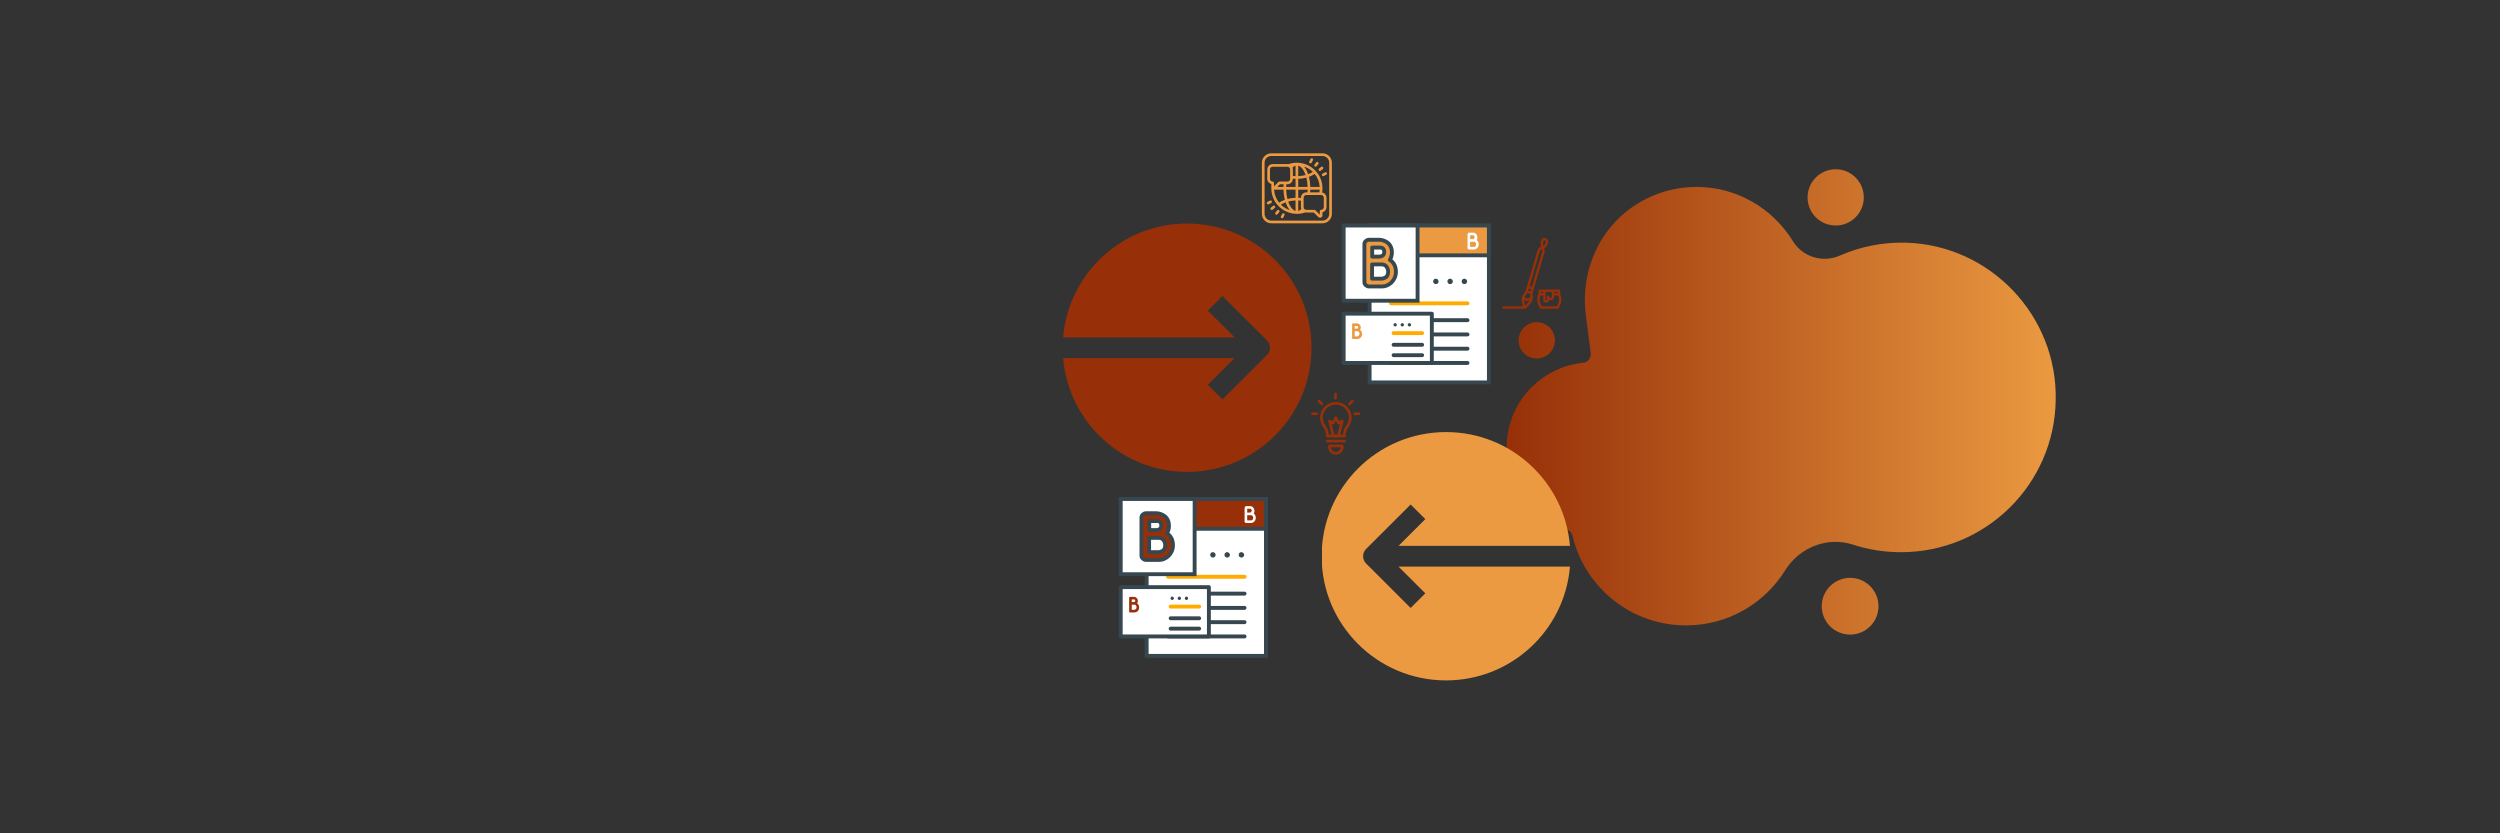 <?xml version="1.0" encoding="UTF-8"?>
<svg xmlns="http://www.w3.org/2000/svg" xmlns:xlink="http://www.w3.org/1999/xlink" width="2250pt" height="750pt" viewBox="0 0 2250 750" version="1.2">
<rect x="0" y="0" width="2250" height="750" fill="#333333" stroke="none"/>
<defs>
<clipPath id="clip1">
  <path d="M 1355.953 168 L 1851 168 L 1851 563 L 1355.953 563 Z M 1355.953 168 "/>
</clipPath>
<clipPath id="clip2">
  <path d="M 1715.949 218.434 C 1694.445 217.762 1674.059 222.016 1655.688 230.086 C 1640.23 236.809 1622.086 231.203 1613.348 216.641 C 1595.43 187.734 1563.395 168.238 1526.879 168.238 C 1503.133 168.238 1481.18 176.527 1463.93 190.199 C 1436.152 212.383 1422.711 248.012 1427.191 283.418 L 1431.672 317.926 C 1432.121 322.184 1429.207 325.992 1424.949 326.441 C 1386.195 330.473 1355.953 362.965 1355.953 402.855 C 1355.953 436.914 1378.355 466.047 1409.047 475.906 C 1412.184 476.801 1414.645 479.492 1415.316 482.629 C 1426.52 528.789 1467.961 562.852 1517.469 562.852 C 1555.105 562.852 1588.035 543.129 1606.629 513.328 C 1619.621 492.488 1644.711 482.629 1668.008 490.246 C 1681.449 494.727 1696.012 496.969 1711.02 496.969 C 1787.188 496.969 1849.016 435.793 1850.137 360.055 C 1851.703 284.312 1791.441 220.898 1715.949 218.434 Z M 1715.949 218.434 "/>
</clipPath>
<linearGradient id="linear0" gradientUnits="userSpaceOnUse" x1="-0" y1="95.1" x2="221.3" y2="95.1" gradientTransform="matrix(2.24,0,0,2.241,1355.954,152.327)">
<stop offset="0" style="stop-color:rgb(59.2%,18.799%,3.099%);stop-opacity:1;"/>
<stop offset="0.008" style="stop-color:rgb(59.328%,18.962%,3.186%);stop-opacity:1;"/>
<stop offset="0.016" style="stop-color:rgb(59.587%,19.287%,3.362%);stop-opacity:1;"/>
<stop offset="0.023" style="stop-color:rgb(59.845%,19.614%,3.537%);stop-opacity:1;"/>
<stop offset="0.031" style="stop-color:rgb(60.103%,19.939%,3.712%);stop-opacity:1;"/>
<stop offset="0.039" style="stop-color:rgb(60.362%,20.265%,3.888%);stop-opacity:1;"/>
<stop offset="0.047" style="stop-color:rgb(60.62%,20.59%,4.063%);stop-opacity:1;"/>
<stop offset="0.055" style="stop-color:rgb(60.878%,20.917%,4.239%);stop-opacity:1;"/>
<stop offset="0.062" style="stop-color:rgb(61.137%,21.242%,4.414%);stop-opacity:1;"/>
<stop offset="0.07" style="stop-color:rgb(61.395%,21.568%,4.59%);stop-opacity:1;"/>
<stop offset="0.078" style="stop-color:rgb(61.653%,21.893%,4.765%);stop-opacity:1;"/>
<stop offset="0.086" style="stop-color:rgb(61.913%,22.22%,4.941%);stop-opacity:1;"/>
<stop offset="0.094" style="stop-color:rgb(62.17%,22.545%,5.116%);stop-opacity:1;"/>
<stop offset="0.102" style="stop-color:rgb(62.43%,22.871%,5.292%);stop-opacity:1;"/>
<stop offset="0.109" style="stop-color:rgb(62.688%,23.196%,5.467%);stop-opacity:1;"/>
<stop offset="0.117" style="stop-color:rgb(62.946%,23.523%,5.643%);stop-opacity:1;"/>
<stop offset="0.125" style="stop-color:rgb(63.205%,23.848%,5.818%);stop-opacity:1;"/>
<stop offset="0.133" style="stop-color:rgb(63.463%,24.174%,5.994%);stop-opacity:1;"/>
<stop offset="0.141" style="stop-color:rgb(63.721%,24.5%,6.168%);stop-opacity:1;"/>
<stop offset="0.148" style="stop-color:rgb(63.98%,24.826%,6.343%);stop-opacity:1;"/>
<stop offset="0.156" style="stop-color:rgb(64.238%,25.151%,6.519%);stop-opacity:1;"/>
<stop offset="0.164" style="stop-color:rgb(64.496%,25.478%,6.694%);stop-opacity:1;"/>
<stop offset="0.172" style="stop-color:rgb(64.755%,25.803%,6.87%);stop-opacity:1;"/>
<stop offset="0.18" style="stop-color:rgb(65.013%,26.129%,7.045%);stop-opacity:1;"/>
<stop offset="0.188" style="stop-color:rgb(65.273%,26.454%,7.22%);stop-opacity:1;"/>
<stop offset="0.195" style="stop-color:rgb(65.53%,26.781%,7.396%);stop-opacity:1;"/>
<stop offset="0.203" style="stop-color:rgb(65.788%,27.106%,7.571%);stop-opacity:1;"/>
<stop offset="0.211" style="stop-color:rgb(66.048%,27.432%,7.747%);stop-opacity:1;"/>
<stop offset="0.219" style="stop-color:rgb(66.306%,27.757%,7.922%);stop-opacity:1;"/>
<stop offset="0.227" style="stop-color:rgb(66.563%,28.084%,8.098%);stop-opacity:1;"/>
<stop offset="0.234" style="stop-color:rgb(66.823%,28.409%,8.273%);stop-opacity:1;"/>
<stop offset="0.242" style="stop-color:rgb(67.081%,28.735%,8.449%);stop-opacity:1;"/>
<stop offset="0.25" style="stop-color:rgb(67.34%,29.06%,8.624%);stop-opacity:1;"/>
<stop offset="0.258" style="stop-color:rgb(67.598%,29.387%,8.8%);stop-opacity:1;"/>
<stop offset="0.266" style="stop-color:rgb(67.856%,29.712%,8.975%);stop-opacity:1;"/>
<stop offset="0.273" style="stop-color:rgb(68.115%,30.038%,9.151%);stop-opacity:1;"/>
<stop offset="0.281" style="stop-color:rgb(68.373%,30.363%,9.326%);stop-opacity:1;"/>
<stop offset="0.289" style="stop-color:rgb(68.631%,30.69%,9.502%);stop-opacity:1;"/>
<stop offset="0.297" style="stop-color:rgb(68.89%,31.015%,9.677%);stop-opacity:1;"/>
<stop offset="0.305" style="stop-color:rgb(69.148%,31.342%,9.853%);stop-opacity:1;"/>
<stop offset="0.312" style="stop-color:rgb(69.406%,31.667%,10.028%);stop-opacity:1;"/>
<stop offset="0.32" style="stop-color:rgb(69.666%,31.993%,10.204%);stop-opacity:1;"/>
<stop offset="0.328" style="stop-color:rgb(69.923%,32.318%,10.379%);stop-opacity:1;"/>
<stop offset="0.336" style="stop-color:rgb(70.183%,32.645%,10.555%);stop-opacity:1;"/>
<stop offset="0.344" style="stop-color:rgb(70.441%,32.97%,10.73%);stop-opacity:1;"/>
<stop offset="0.352" style="stop-color:rgb(70.699%,33.296%,10.904%);stop-opacity:1;"/>
<stop offset="0.359" style="stop-color:rgb(70.958%,33.621%,11.079%);stop-opacity:1;"/>
<stop offset="0.367" style="stop-color:rgb(71.216%,33.948%,11.255%);stop-opacity:1;"/>
<stop offset="0.375" style="stop-color:rgb(71.474%,34.273%,11.43%);stop-opacity:1;"/>
<stop offset="0.383" style="stop-color:rgb(71.733%,34.599%,11.606%);stop-opacity:1;"/>
<stop offset="0.391" style="stop-color:rgb(71.991%,34.924%,11.781%);stop-opacity:1;"/>
<stop offset="0.398" style="stop-color:rgb(72.249%,35.251%,11.957%);stop-opacity:1;"/>
<stop offset="0.406" style="stop-color:rgb(72.508%,35.576%,12.132%);stop-opacity:1;"/>
<stop offset="0.414" style="stop-color:rgb(72.766%,35.902%,12.308%);stop-opacity:1;"/>
<stop offset="0.422" style="stop-color:rgb(73.026%,36.227%,12.483%);stop-opacity:1;"/>
<stop offset="0.43" style="stop-color:rgb(73.283%,36.554%,12.659%);stop-opacity:1;"/>
<stop offset="0.438" style="stop-color:rgb(73.541%,36.879%,12.834%);stop-opacity:1;"/>
<stop offset="0.445" style="stop-color:rgb(73.801%,37.206%,13.01%);stop-opacity:1;"/>
<stop offset="0.453" style="stop-color:rgb(74.059%,37.531%,13.185%);stop-opacity:1;"/>
<stop offset="0.461" style="stop-color:rgb(74.316%,37.857%,13.361%);stop-opacity:1;"/>
<stop offset="0.469" style="stop-color:rgb(74.576%,38.182%,13.536%);stop-opacity:1;"/>
<stop offset="0.477" style="stop-color:rgb(74.834%,38.509%,13.712%);stop-opacity:1;"/>
<stop offset="0.484" style="stop-color:rgb(75.092%,38.834%,13.887%);stop-opacity:1;"/>
<stop offset="0.492" style="stop-color:rgb(75.351%,39.16%,14.062%);stop-opacity:1;"/>
<stop offset="0.5" style="stop-color:rgb(75.609%,39.485%,14.238%);stop-opacity:1;"/>
<stop offset="0.508" style="stop-color:rgb(75.868%,39.812%,14.413%);stop-opacity:1;"/>
<stop offset="0.516" style="stop-color:rgb(76.126%,40.137%,14.589%);stop-opacity:1;"/>
<stop offset="0.523" style="stop-color:rgb(76.384%,40.463%,14.764%);stop-opacity:1;"/>
<stop offset="0.531" style="stop-color:rgb(76.643%,40.788%,14.94%);stop-opacity:1;"/>
<stop offset="0.539" style="stop-color:rgb(76.901%,41.115%,15.115%);stop-opacity:1;"/>
<stop offset="0.547" style="stop-color:rgb(77.159%,41.44%,15.291%);stop-opacity:1;"/>
<stop offset="0.555" style="stop-color:rgb(77.419%,41.766%,15.466%);stop-opacity:1;"/>
<stop offset="0.562" style="stop-color:rgb(77.676%,42.093%,15.642%);stop-opacity:1;"/>
<stop offset="0.57" style="stop-color:rgb(77.934%,42.418%,15.816%);stop-opacity:1;"/>
<stop offset="0.578" style="stop-color:rgb(78.194%,42.744%,15.991%);stop-opacity:1;"/>
<stop offset="0.586" style="stop-color:rgb(78.452%,43.069%,16.167%);stop-opacity:1;"/>
<stop offset="0.594" style="stop-color:rgb(78.711%,43.396%,16.342%);stop-opacity:1;"/>
<stop offset="0.602" style="stop-color:rgb(78.969%,43.721%,16.518%);stop-opacity:1;"/>
<stop offset="0.609" style="stop-color:rgb(79.227%,44.048%,16.693%);stop-opacity:1;"/>
<stop offset="0.617" style="stop-color:rgb(79.486%,44.373%,16.869%);stop-opacity:1;"/>
<stop offset="0.625" style="stop-color:rgb(79.744%,44.699%,17.044%);stop-opacity:1;"/>
<stop offset="0.633" style="stop-color:rgb(80.002%,45.024%,17.22%);stop-opacity:1;"/>
<stop offset="0.641" style="stop-color:rgb(80.261%,45.351%,17.395%);stop-opacity:1;"/>
<stop offset="0.648" style="stop-color:rgb(80.519%,45.676%,17.57%);stop-opacity:1;"/>
<stop offset="0.656" style="stop-color:rgb(80.779%,46.002%,17.746%);stop-opacity:1;"/>
<stop offset="0.664" style="stop-color:rgb(81.036%,46.327%,17.921%);stop-opacity:1;"/>
<stop offset="0.672" style="stop-color:rgb(81.294%,46.654%,18.097%);stop-opacity:1;"/>
<stop offset="0.68" style="stop-color:rgb(81.554%,46.979%,18.272%);stop-opacity:1;"/>
<stop offset="0.688" style="stop-color:rgb(81.812%,47.305%,18.448%);stop-opacity:1;"/>
<stop offset="0.695" style="stop-color:rgb(82.069%,47.63%,18.623%);stop-opacity:1;"/>
<stop offset="0.703" style="stop-color:rgb(82.329%,47.957%,18.799%);stop-opacity:1;"/>
<stop offset="0.711" style="stop-color:rgb(82.587%,48.282%,18.974%);stop-opacity:1;"/>
<stop offset="0.719" style="stop-color:rgb(82.845%,48.608%,19.15%);stop-opacity:1;"/>
<stop offset="0.727" style="stop-color:rgb(83.104%,48.933%,19.325%);stop-opacity:1;"/>
<stop offset="0.734" style="stop-color:rgb(83.362%,49.26%,19.501%);stop-opacity:1;"/>
<stop offset="0.742" style="stop-color:rgb(83.621%,49.585%,19.676%);stop-opacity:1;"/>
<stop offset="0.75" style="stop-color:rgb(83.879%,49.911%,19.852%);stop-opacity:1;"/>
<stop offset="0.758" style="stop-color:rgb(84.137%,50.237%,20.027%);stop-opacity:1;"/>
<stop offset="0.766" style="stop-color:rgb(84.396%,50.563%,20.203%);stop-opacity:1;"/>
<stop offset="0.773" style="stop-color:rgb(84.654%,50.888%,20.378%);stop-opacity:1;"/>
<stop offset="0.781" style="stop-color:rgb(84.912%,51.215%,20.552%);stop-opacity:1;"/>
<stop offset="0.789" style="stop-color:rgb(85.172%,51.54%,20.728%);stop-opacity:1;"/>
<stop offset="0.797" style="stop-color:rgb(85.429%,51.866%,20.903%);stop-opacity:1;"/>
<stop offset="0.805" style="stop-color:rgb(85.687%,52.191%,21.078%);stop-opacity:1;"/>
<stop offset="0.812" style="stop-color:rgb(85.947%,52.518%,21.254%);stop-opacity:1;"/>
<stop offset="0.82" style="stop-color:rgb(86.205%,52.843%,21.429%);stop-opacity:1;"/>
<stop offset="0.828" style="stop-color:rgb(86.464%,53.169%,21.605%);stop-opacity:1;"/>
<stop offset="0.836" style="stop-color:rgb(86.722%,53.494%,21.78%);stop-opacity:1;"/>
<stop offset="0.844" style="stop-color:rgb(86.98%,53.821%,21.956%);stop-opacity:1;"/>
<stop offset="0.852" style="stop-color:rgb(87.239%,54.146%,22.131%);stop-opacity:1;"/>
<stop offset="0.859" style="stop-color:rgb(87.497%,54.472%,22.307%);stop-opacity:1;"/>
<stop offset="0.867" style="stop-color:rgb(87.755%,54.797%,22.482%);stop-opacity:1;"/>
<stop offset="0.875" style="stop-color:rgb(88.014%,55.124%,22.658%);stop-opacity:1;"/>
<stop offset="0.883" style="stop-color:rgb(88.272%,55.449%,22.833%);stop-opacity:1;"/>
<stop offset="0.891" style="stop-color:rgb(88.53%,55.775%,23.009%);stop-opacity:1;"/>
<stop offset="0.898" style="stop-color:rgb(88.789%,56.1%,23.184%);stop-opacity:1;"/>
<stop offset="0.906" style="stop-color:rgb(89.047%,56.427%,23.36%);stop-opacity:1;"/>
<stop offset="0.914" style="stop-color:rgb(89.307%,56.752%,23.535%);stop-opacity:1;"/>
<stop offset="0.922" style="stop-color:rgb(89.565%,57.079%,23.711%);stop-opacity:1;"/>
<stop offset="0.93" style="stop-color:rgb(89.822%,57.404%,23.886%);stop-opacity:1;"/>
<stop offset="0.938" style="stop-color:rgb(90.082%,57.73%,24.062%);stop-opacity:1;"/>
<stop offset="0.945" style="stop-color:rgb(90.34%,58.055%,24.237%);stop-opacity:1;"/>
<stop offset="0.953" style="stop-color:rgb(90.598%,58.382%,24.413%);stop-opacity:1;"/>
<stop offset="0.961" style="stop-color:rgb(90.857%,58.707%,24.588%);stop-opacity:1;"/>
<stop offset="0.969" style="stop-color:rgb(91.115%,59.033%,24.763%);stop-opacity:1;"/>
<stop offset="0.977" style="stop-color:rgb(91.374%,59.358%,24.939%);stop-opacity:1;"/>
<stop offset="0.984" style="stop-color:rgb(91.632%,59.685%,25.114%);stop-opacity:1;"/>
<stop offset="0.992" style="stop-color:rgb(91.89%,60.01%,25.288%);stop-opacity:1;"/>
<stop offset="1" style="stop-color:rgb(92.11%,60.286%,25.438%);stop-opacity:1;"/>
</linearGradient>
<clipPath id="clip3">
  <path d="M 1639 520 L 1691 520 L 1691 571.359 L 1639 571.359 Z M 1639 520 "/>
</clipPath>
<clipPath id="clip4">
  <path d="M 1690.637 545.598 C 1690.637 546.434 1690.594 547.266 1690.512 548.102 C 1690.43 548.934 1690.309 549.758 1690.145 550.578 C 1689.98 551.398 1689.777 552.211 1689.535 553.012 C 1689.293 553.812 1689.012 554.598 1688.691 555.371 C 1688.371 556.145 1688.016 556.898 1687.621 557.637 C 1687.227 558.375 1686.797 559.094 1686.332 559.789 C 1685.867 560.484 1685.367 561.156 1684.84 561.801 C 1684.309 562.449 1683.746 563.066 1683.156 563.66 C 1682.562 564.25 1681.945 564.812 1681.297 565.344 C 1680.652 565.875 1679.98 566.371 1679.285 566.836 C 1678.59 567.301 1677.875 567.73 1677.137 568.125 C 1676.398 568.52 1675.645 568.875 1674.871 569.195 C 1674.098 569.516 1673.312 569.797 1672.512 570.043 C 1671.711 570.285 1670.898 570.488 1670.078 570.652 C 1669.258 570.812 1668.434 570.938 1667.602 571.02 C 1666.77 571.102 1665.934 571.141 1665.098 571.141 C 1664.262 571.141 1663.426 571.102 1662.594 571.02 C 1661.762 570.938 1660.934 570.812 1660.113 570.652 C 1659.293 570.488 1658.484 570.285 1657.684 570.043 C 1656.883 569.797 1656.098 569.516 1655.324 569.195 C 1654.551 568.875 1653.797 568.52 1653.059 568.125 C 1652.32 567.73 1651.605 567.301 1650.91 566.836 C 1650.215 566.371 1649.543 565.875 1648.895 565.344 C 1648.25 564.812 1647.629 564.25 1647.039 563.66 C 1646.449 563.066 1645.887 562.449 1645.355 561.801 C 1644.824 561.156 1644.328 560.484 1643.863 559.789 C 1643.398 559.094 1642.969 558.375 1642.574 557.637 C 1642.18 556.898 1641.824 556.145 1641.504 555.371 C 1641.184 554.598 1640.902 553.812 1640.66 553.012 C 1640.418 552.211 1640.215 551.398 1640.051 550.578 C 1639.887 549.758 1639.766 548.934 1639.684 548.102 C 1639.602 547.266 1639.559 546.434 1639.559 545.598 C 1639.559 544.758 1639.602 543.926 1639.684 543.094 C 1639.766 542.258 1639.887 541.434 1640.051 540.613 C 1640.215 539.793 1640.418 538.98 1640.66 538.18 C 1640.902 537.379 1641.184 536.594 1641.504 535.82 C 1641.824 535.047 1642.18 534.293 1642.574 533.555 C 1642.969 532.816 1643.398 532.098 1643.863 531.402 C 1644.328 530.707 1644.824 530.035 1645.355 529.391 C 1645.887 528.742 1646.449 528.125 1647.039 527.531 C 1647.629 526.941 1648.25 526.379 1648.895 525.848 C 1649.543 525.316 1650.215 524.82 1650.91 524.355 C 1651.605 523.891 1652.32 523.461 1653.059 523.066 C 1653.797 522.672 1654.551 522.316 1655.324 521.996 C 1656.098 521.676 1656.883 521.395 1657.684 521.148 C 1658.484 520.906 1659.293 520.703 1660.113 520.539 C 1660.934 520.379 1661.762 520.254 1662.594 520.172 C 1663.426 520.09 1664.262 520.051 1665.098 520.051 C 1665.934 520.051 1666.77 520.09 1667.602 520.172 C 1668.434 520.254 1669.258 520.379 1670.078 520.539 C 1670.898 520.703 1671.711 520.906 1672.512 521.148 C 1673.312 521.395 1674.098 521.676 1674.871 521.996 C 1675.645 522.316 1676.398 522.672 1677.137 523.066 C 1677.875 523.461 1678.59 523.891 1679.285 524.355 C 1679.98 524.82 1680.652 525.316 1681.297 525.848 C 1681.945 526.379 1682.562 526.941 1683.156 527.531 C 1683.746 528.125 1684.309 528.742 1684.84 529.391 C 1685.367 530.035 1685.867 530.707 1686.332 531.402 C 1686.797 532.098 1687.227 532.816 1687.621 533.555 C 1688.016 534.293 1688.371 535.047 1688.691 535.82 C 1689.012 536.594 1689.293 537.379 1689.535 538.18 C 1689.777 538.98 1689.98 539.793 1690.145 540.613 C 1690.309 541.434 1690.43 542.258 1690.512 543.094 C 1690.594 543.926 1690.637 544.758 1690.637 545.598 Z M 1690.637 545.598 "/>
</clipPath>
<linearGradient id="linear1" gradientUnits="userSpaceOnUse" x1="126.6" y1="95.1" x2="149.4" y2="95.1" gradientTransform="matrix(2.24,0,0,2.241,1355.954,152.327)">
<stop offset="0" style="stop-color:rgb(78.123%,42.654%,15.944%);stop-opacity:1;"/>
<stop offset="0.062" style="stop-color:rgb(78.229%,42.789%,16.016%);stop-opacity:1;"/>
<stop offset="0.125" style="stop-color:rgb(78.442%,43.057%,16.161%);stop-opacity:1;"/>
<stop offset="0.188" style="stop-color:rgb(78.654%,43.326%,16.306%);stop-opacity:1;"/>
<stop offset="0.25" style="stop-color:rgb(78.868%,43.594%,16.451%);stop-opacity:1;"/>
<stop offset="0.312" style="stop-color:rgb(79.082%,43.863%,16.594%);stop-opacity:1;"/>
<stop offset="0.375" style="stop-color:rgb(79.294%,44.131%,16.739%);stop-opacity:1;"/>
<stop offset="0.438" style="stop-color:rgb(79.507%,44.4%,16.884%);stop-opacity:1;"/>
<stop offset="0.5" style="stop-color:rgb(79.72%,44.669%,17.029%);stop-opacity:1;"/>
<stop offset="0.562" style="stop-color:rgb(79.933%,44.937%,17.172%);stop-opacity:1;"/>
<stop offset="0.625" style="stop-color:rgb(80.147%,45.206%,17.317%);stop-opacity:1;"/>
<stop offset="0.688" style="stop-color:rgb(80.359%,45.474%,17.462%);stop-opacity:1;"/>
<stop offset="0.75" style="stop-color:rgb(80.573%,45.743%,17.607%);stop-opacity:1;"/>
<stop offset="0.812" style="stop-color:rgb(80.785%,46.011%,17.751%);stop-opacity:1;"/>
<stop offset="0.875" style="stop-color:rgb(80.998%,46.28%,17.896%);stop-opacity:1;"/>
<stop offset="0.938" style="stop-color:rgb(81.212%,46.548%,18.04%);stop-opacity:1;"/>
<stop offset="1" style="stop-color:rgb(81.424%,46.817%,18.185%);stop-opacity:1;"/>
</linearGradient>
<clipPath id="clip5">
  <path d="M 1626 152.109 L 1678 152.109 L 1678 203 L 1626 203 Z M 1626 152.109 "/>
</clipPath>
<clipPath id="clip6">
  <path d="M 1677.418 177.648 C 1677.418 178.477 1677.379 179.305 1677.297 180.129 C 1677.215 180.957 1677.094 181.773 1676.934 182.59 C 1676.77 183.402 1676.57 184.207 1676.328 185 C 1676.086 185.793 1675.809 186.574 1675.492 187.34 C 1675.176 188.105 1674.82 188.855 1674.43 189.586 C 1674.039 190.316 1673.613 191.027 1673.152 191.715 C 1672.691 192.406 1672.199 193.07 1671.672 193.711 C 1671.145 194.355 1670.59 194.969 1670.004 195.555 C 1669.418 196.141 1668.805 196.695 1668.164 197.223 C 1667.523 197.75 1666.855 198.242 1666.168 198.703 C 1665.48 199.164 1664.77 199.59 1664.039 199.98 C 1663.305 200.371 1662.559 200.727 1661.793 201.043 C 1661.027 201.359 1660.246 201.641 1659.453 201.879 C 1658.66 202.121 1657.855 202.32 1657.043 202.484 C 1656.23 202.645 1655.41 202.766 1654.586 202.848 C 1653.762 202.93 1652.934 202.969 1652.105 202.969 C 1651.273 202.969 1650.449 202.93 1649.625 202.848 C 1648.797 202.766 1647.98 202.645 1647.164 202.484 C 1646.352 202.32 1645.551 202.121 1644.758 201.879 C 1643.961 201.641 1643.184 201.359 1642.418 201.043 C 1641.652 200.727 1640.902 200.371 1640.172 199.98 C 1639.441 199.59 1638.73 199.164 1638.039 198.703 C 1637.352 198.242 1636.688 197.75 1636.047 197.223 C 1635.406 196.695 1634.789 196.141 1634.203 195.555 C 1633.617 194.969 1633.062 194.355 1632.535 193.711 C 1632.012 193.07 1631.516 192.406 1631.055 191.715 C 1630.598 191.027 1630.172 190.316 1629.781 189.586 C 1629.387 188.855 1629.035 188.105 1628.719 187.34 C 1628.398 186.574 1628.121 185.793 1627.879 185 C 1627.641 184.207 1627.438 183.402 1627.277 182.59 C 1627.113 181.773 1626.992 180.957 1626.914 180.129 C 1626.832 179.305 1626.789 178.477 1626.789 177.648 C 1626.789 176.82 1626.832 175.992 1626.914 175.168 C 1626.992 174.34 1627.113 173.523 1627.277 172.707 C 1627.438 171.895 1627.641 171.094 1627.879 170.297 C 1628.121 169.504 1628.398 168.727 1628.719 167.957 C 1629.035 167.191 1629.387 166.445 1629.781 165.711 C 1630.172 164.98 1630.598 164.27 1631.055 163.582 C 1631.516 162.891 1632.012 162.227 1632.535 161.586 C 1633.062 160.945 1633.617 160.332 1634.203 159.742 C 1634.789 159.156 1635.406 158.602 1636.047 158.074 C 1636.688 157.547 1637.352 157.055 1638.039 156.594 C 1638.73 156.133 1639.441 155.707 1640.172 155.316 C 1640.902 154.926 1641.652 154.57 1642.418 154.254 C 1643.184 153.938 1643.961 153.66 1644.758 153.418 C 1645.551 153.176 1646.352 152.977 1647.164 152.812 C 1647.98 152.652 1648.797 152.531 1649.625 152.449 C 1650.449 152.367 1651.273 152.328 1652.105 152.328 C 1652.934 152.328 1653.762 152.367 1654.586 152.449 C 1655.41 152.531 1656.23 152.652 1657.043 152.812 C 1657.855 152.977 1658.66 153.176 1659.453 153.418 C 1660.246 153.66 1661.027 153.938 1661.793 154.254 C 1662.559 154.57 1663.305 154.926 1664.039 155.316 C 1664.77 155.707 1665.48 156.133 1666.168 156.594 C 1666.855 157.055 1667.523 157.547 1668.164 158.074 C 1668.805 158.602 1669.418 159.156 1670.004 159.742 C 1670.59 160.332 1671.145 160.945 1671.672 161.586 C 1672.199 162.227 1672.691 162.891 1673.152 163.582 C 1673.613 164.27 1674.039 164.98 1674.43 165.711 C 1674.82 166.445 1675.176 167.191 1675.492 167.957 C 1675.809 168.727 1676.086 169.504 1676.328 170.297 C 1676.57 171.094 1676.77 171.895 1676.934 172.707 C 1677.094 173.523 1677.215 174.34 1677.297 175.168 C 1677.379 175.992 1677.418 176.82 1677.418 177.648 Z M 1677.418 177.648 "/>
</clipPath>
<linearGradient id="linear2" gradientUnits="userSpaceOnUse" x1="120.9" y1="95.1" x2="143.5" y2="95.1" gradientTransform="matrix(2.24,0,0,2.241,1355.954,152.327)">
<stop offset="0" style="stop-color:rgb(77.271%,41.58%,15.366%);stop-opacity:1;"/>
<stop offset="0.062" style="stop-color:rgb(77.376%,41.713%,15.437%);stop-opacity:1;"/>
<stop offset="0.125" style="stop-color:rgb(77.588%,41.98%,15.581%);stop-opacity:1;"/>
<stop offset="0.188" style="stop-color:rgb(77.798%,42.245%,15.724%);stop-opacity:1;"/>
<stop offset="0.25" style="stop-color:rgb(78.009%,42.513%,15.868%);stop-opacity:1;"/>
<stop offset="0.312" style="stop-color:rgb(78.221%,42.778%,16.011%);stop-opacity:1;"/>
<stop offset="0.375" style="stop-color:rgb(78.432%,43.044%,16.154%);stop-opacity:1;"/>
<stop offset="0.438" style="stop-color:rgb(78.644%,43.311%,16.298%);stop-opacity:1;"/>
<stop offset="0.5" style="stop-color:rgb(78.854%,43.576%,16.441%);stop-opacity:1;"/>
<stop offset="0.562" style="stop-color:rgb(79.065%,43.843%,16.585%);stop-opacity:1;"/>
<stop offset="0.625" style="stop-color:rgb(79.277%,44.109%,16.728%);stop-opacity:1;"/>
<stop offset="0.688" style="stop-color:rgb(79.488%,44.376%,16.872%);stop-opacity:1;"/>
<stop offset="0.75" style="stop-color:rgb(79.698%,44.641%,17.014%);stop-opacity:1;"/>
<stop offset="0.812" style="stop-color:rgb(79.91%,44.907%,17.157%);stop-opacity:1;"/>
<stop offset="0.875" style="stop-color:rgb(80.121%,45.174%,17.3%);stop-opacity:1;"/>
<stop offset="0.938" style="stop-color:rgb(80.331%,45.439%,17.444%);stop-opacity:1;"/>
<stop offset="1" style="stop-color:rgb(80.544%,45.706%,17.587%);stop-opacity:1;"/>
</linearGradient>
<clipPath id="clip7">
  <path d="M 1366 289 L 1400 289 L 1400 323 L 1366 323 Z M 1366 289 "/>
</clipPath>
<clipPath id="clip8">
  <path d="M 1399.414 306.273 C 1399.414 306.809 1399.387 307.344 1399.336 307.875 C 1399.281 308.41 1399.203 308.938 1399.098 309.465 C 1398.996 309.988 1398.863 310.508 1398.707 311.023 C 1398.555 311.535 1398.375 312.039 1398.168 312.535 C 1397.965 313.027 1397.734 313.512 1397.48 313.984 C 1397.23 314.457 1396.953 314.914 1396.656 315.363 C 1396.359 315.809 1396.039 316.238 1395.699 316.652 C 1395.359 317.066 1395 317.461 1394.625 317.84 C 1394.246 318.219 1393.848 318.578 1393.434 318.918 C 1393.02 319.258 1392.59 319.578 1392.145 319.875 C 1391.699 320.172 1391.242 320.449 1390.77 320.699 C 1390.297 320.953 1389.812 321.18 1389.316 321.387 C 1388.824 321.59 1388.32 321.773 1387.809 321.926 C 1387.293 322.082 1386.773 322.211 1386.25 322.316 C 1385.727 322.422 1385.195 322.5 1384.664 322.555 C 1384.129 322.605 1383.594 322.633 1383.059 322.633 C 1382.523 322.633 1381.988 322.605 1381.457 322.555 C 1380.922 322.5 1380.395 322.422 1379.871 322.316 C 1379.344 322.211 1378.824 322.082 1378.312 321.926 C 1377.801 321.773 1377.297 321.59 1376.801 321.387 C 1376.309 321.18 1375.824 320.953 1375.352 320.699 C 1374.879 320.449 1374.418 320.172 1373.973 319.875 C 1373.527 319.578 1373.098 319.258 1372.684 318.918 C 1372.27 318.578 1371.875 318.219 1371.496 317.84 C 1371.117 317.461 1370.758 317.066 1370.418 316.652 C 1370.078 316.238 1369.762 315.809 1369.461 315.363 C 1369.164 314.914 1368.891 314.457 1368.637 313.984 C 1368.387 313.512 1368.156 313.027 1367.953 312.535 C 1367.746 312.039 1367.566 311.535 1367.41 311.023 C 1367.254 310.508 1367.125 309.988 1367.02 309.465 C 1366.918 308.938 1366.836 308.41 1366.785 307.875 C 1366.734 307.344 1366.707 306.809 1366.707 306.273 C 1366.707 305.738 1366.734 305.203 1366.785 304.672 C 1366.836 304.137 1366.918 303.609 1367.02 303.082 C 1367.125 302.555 1367.254 302.039 1367.41 301.523 C 1367.566 301.012 1367.746 300.508 1367.953 300.012 C 1368.156 299.52 1368.387 299.035 1368.637 298.562 C 1368.891 298.09 1369.164 297.629 1369.461 297.184 C 1369.762 296.738 1370.078 296.309 1370.418 295.895 C 1370.758 295.48 1371.117 295.086 1371.496 294.707 C 1371.875 294.328 1372.27 293.969 1372.684 293.629 C 1373.098 293.289 1373.527 292.969 1373.973 292.672 C 1374.418 292.375 1374.879 292.098 1375.352 291.848 C 1375.824 291.594 1376.309 291.367 1376.801 291.16 C 1377.297 290.957 1377.801 290.773 1378.312 290.621 C 1378.824 290.465 1379.344 290.332 1379.871 290.23 C 1380.395 290.125 1380.922 290.047 1381.457 289.992 C 1381.988 289.941 1382.523 289.914 1383.059 289.914 C 1383.594 289.914 1384.129 289.941 1384.664 289.992 C 1385.195 290.047 1385.727 290.125 1386.25 290.23 C 1386.773 290.332 1387.293 290.465 1387.809 290.621 C 1388.32 290.773 1388.824 290.957 1389.316 291.16 C 1389.812 291.367 1390.297 291.594 1390.77 291.848 C 1391.242 292.098 1391.699 292.375 1392.145 292.672 C 1392.59 292.969 1393.02 293.289 1393.434 293.629 C 1393.848 293.969 1394.246 294.328 1394.625 294.707 C 1395 295.086 1395.359 295.48 1395.699 295.895 C 1396.039 296.309 1396.359 296.738 1396.656 297.184 C 1396.953 297.629 1397.23 298.09 1397.48 298.562 C 1397.734 299.035 1397.965 299.52 1398.168 300.012 C 1398.375 300.508 1398.555 301.012 1398.707 301.523 C 1398.863 302.039 1398.996 302.555 1399.098 303.082 C 1399.203 303.609 1399.281 304.137 1399.336 304.672 C 1399.387 305.203 1399.414 305.738 1399.414 306.273 Z M 1399.414 306.273 "/>
</clipPath>
<linearGradient id="linear3" gradientUnits="userSpaceOnUse" x1="4.8" y1="95.1" x2="19.4" y2="95.1" gradientTransform="matrix(2.24,0,0,2.241,1355.954,152.327)">
<stop offset="0" style="stop-color:rgb(59.917%,19.704%,3.586%);stop-opacity:1;"/>
<stop offset="0.125" style="stop-color:rgb(60.052%,19.875%,3.679%);stop-opacity:1;"/>
<stop offset="0.25" style="stop-color:rgb(60.326%,20.219%,3.864%);stop-opacity:1;"/>
<stop offset="0.375" style="stop-color:rgb(60.599%,20.563%,4.048%);stop-opacity:1;"/>
<stop offset="0.5" style="stop-color:rgb(60.87%,20.906%,4.234%);stop-opacity:1;"/>
<stop offset="0.625" style="stop-color:rgb(61.143%,21.251%,4.419%);stop-opacity:1;"/>
<stop offset="0.75" style="stop-color:rgb(61.417%,21.594%,4.604%);stop-opacity:1;"/>
<stop offset="0.875" style="stop-color:rgb(61.69%,21.939%,4.79%);stop-opacity:1;"/>
<stop offset="1" style="stop-color:rgb(61.961%,22.282%,4.974%);stop-opacity:1;"/>
</linearGradient>
<clipPath id="clip9">
  <path d="M 956.832 201.195 L 1180.332 201.195 L 1180.332 424.695 L 956.832 424.695 Z M 956.832 201.195 "/>
</clipPath>
<clipPath id="clip10">
  <path d="M 1189.801 388.863 L 1412.961 388.863 L 1412.961 612.363 L 1189.801 612.363 Z M 1189.801 388.863 "/>
</clipPath>
<clipPath id="clip11">
  <path d="M 1230 201.195 L 1341.805 201.195 L 1341.805 345.945 L 1230 345.945 Z M 1230 201.195 "/>
</clipPath>
<clipPath id="clip12">
  <path d="M 1230 201.195 L 1341.805 201.195 L 1341.805 232 L 1230 232 Z M 1230 201.195 "/>
</clipPath>
<clipPath id="clip13">
  <path d="M 1207.555 201.195 L 1278 201.195 L 1278 273 L 1207.555 273 Z M 1207.555 201.195 "/>
</clipPath>
<clipPath id="clip14">
  <path d="M 1207.555 280 L 1291 280 L 1291 329 L 1207.555 329 Z M 1207.555 280 "/>
</clipPath>
<clipPath id="clip15">
  <path d="M 1030 447.316 L 1141.148 447.316 L 1141.148 592.066 L 1030 592.066 Z M 1030 447.316 "/>
</clipPath>
<clipPath id="clip16">
  <path d="M 1030 447.316 L 1141.148 447.316 L 1141.148 478 L 1030 478 Z M 1030 447.316 "/>
</clipPath>
<clipPath id="clip17">
  <path d="M 1006.898 447.316 L 1077 447.316 L 1077 519 L 1006.898 519 Z M 1006.898 447.316 "/>
</clipPath>
<clipPath id="clip18">
  <path d="M 1006.898 526 L 1090 526 L 1090 575 L 1006.898 575 Z M 1006.898 526 "/>
</clipPath>
<clipPath id="clip19">
  <path d="M 1352.031 214.137 L 1394 214.137 L 1394 277.887 L 1352.031 277.887 Z M 1352.031 214.137 "/>
</clipPath>
<clipPath id="clip20">
  <path d="M 1383 260 L 1405.281 260 L 1405.281 277.887 L 1383 277.887 Z M 1383 260 "/>
</clipPath>
<clipPath id="clip21">
  <path d="M 1135.699 137.969 L 1198.699 137.969 L 1198.699 200.969 L 1135.699 200.969 Z M 1135.699 137.969 "/>
</clipPath>
<clipPath id="clip22">
  <path d="M 1200 353.188 L 1204 353.188 L 1204 360 L 1200 360 Z M 1200 353.188 "/>
</clipPath>
<clipPath id="clip23">
  <path d="M 1218 371 L 1224.254 371 L 1224.254 374 L 1218 374 Z M 1218 371 "/>
</clipPath>
<clipPath id="clip24">
  <path d="M 1180.004 371 L 1187 371 L 1187 374 L 1180.004 374 Z M 1180.004 371 "/>
</clipPath>
<clipPath id="clip25">
  <path d="M 1195 400 L 1210 400 L 1210 409.438 L 1195 409.438 Z M 1195 400 "/>
</clipPath>
</defs>
<g id="surface1">
<g clip-path="url(#clip1)" clip-rule="nonzero">
<g clip-path="url(#clip2)" clip-rule="nonzero">
<path style=" stroke:none;fill-rule:nonzero;fill:url(#linear0);" d="M 1355.953 168.238 L 1355.953 562.852 L 1851.703 562.852 L 1851.703 168.238 Z M 1355.953 168.238 "/>
</g>
</g>
<g clip-path="url(#clip3)" clip-rule="nonzero">
<g clip-path="url(#clip4)" clip-rule="nonzero">
<path style=" stroke:none;fill-rule:nonzero;fill:url(#linear1);" d="M 1639.559 520.051 L 1639.559 571.141 L 1690.637 571.141 L 1690.637 520.051 Z M 1639.559 520.051 "/>
</g>
</g>
<g clip-path="url(#clip5)" clip-rule="nonzero">
<g clip-path="url(#clip6)" clip-rule="nonzero">
<path style=" stroke:none;fill-rule:nonzero;fill:url(#linear2);" d="M 1626.789 152.328 L 1626.789 202.969 L 1677.418 202.969 L 1677.418 152.328 Z M 1626.789 152.328 "/>
</g>
</g>
<g clip-path="url(#clip7)" clip-rule="nonzero">
<g clip-path="url(#clip8)" clip-rule="nonzero">
<path style=" stroke:none;fill-rule:nonzero;fill:url(#linear3);" d="M 1366.707 289.914 L 1366.707 322.633 L 1399.414 322.633 L 1399.414 289.914 Z M 1366.707 289.914 "/>
</g>
</g>
<g clip-path="url(#clip9)" clip-rule="nonzero">
<path style=" stroke:none;fill-rule:nonzero;fill:rgb(59.219%,18.819%,3.139%);fill-opacity:1;" d="M 1111.145 303.633 L 1087.004 279.543 L 1100.203 266.387 L 1140.262 306.363 C 1143.918 310 1143.918 315.906 1140.262 319.535 L 1100.211 359.512 L 1087.016 346.344 L 1111.145 322.262 L 956.832 322.262 C 961.578 379.605 1009.652 424.695 1068.348 424.695 C 1130.195 424.695 1180.332 374.66 1180.332 312.945 C 1180.332 251.23 1130.195 201.195 1068.348 201.195 C 1009.652 201.195 961.578 246.285 956.832 303.633 Z M 1111.145 303.633 "/>
</g>
<g clip-path="url(#clip10)" clip-rule="nonzero">
<path style=" stroke:none;fill-rule:nonzero;fill:rgb(92.159%,60.39%,25.49%);fill-opacity:1;" d="M 1258.652 491.301 L 1282.789 467.211 L 1269.59 454.051 L 1229.531 494.031 C 1225.875 497.668 1225.875 503.574 1229.531 507.199 L 1269.582 547.18 L 1282.777 534.008 L 1258.652 509.93 L 1412.961 509.93 C 1408.215 567.27 1360.145 612.363 1301.449 612.363 C 1239.598 612.363 1189.461 562.324 1189.461 500.613 C 1189.461 438.898 1239.598 388.863 1301.449 388.863 C 1360.145 388.863 1408.215 433.949 1412.961 491.301 Z M 1258.652 491.301 "/>
</g>
<path style=" stroke:none;fill-rule:nonzero;fill:rgb(100%,100%,100%);fill-opacity:1;" d="M 1232.652 202.961 L 1340.051 202.961 L 1340.051 344.18 L 1232.652 344.18 Z M 1232.652 202.961 "/>
<g clip-path="url(#clip11)" clip-rule="nonzero">
<path style="fill:none;stroke-width:3;stroke-linecap:butt;stroke-linejoin:miter;stroke:rgb(21.57%,27.84%,30.98%);stroke-opacity:1;stroke-miterlimit:10;" d="M 27.5 3.5 L 119.499 3.5 L 119.499 124.499 L 27.5 124.499 Z M 27.5 3.5 " transform="matrix(1.167,0,0,1.167,1200.549,198.876)"/>
</g>
<path style=" stroke:none;fill-rule:nonzero;fill:rgb(92.159%,60.39%,25.49%);fill-opacity:1;" d="M 1232.652 202.961 L 1340.051 202.961 L 1340.051 229.805 L 1232.652 229.805 Z M 1232.652 202.961 "/>
<g clip-path="url(#clip12)" clip-rule="nonzero">
<path style="fill:none;stroke-width:3;stroke-linecap:round;stroke-linejoin:round;stroke:rgb(21.57%,27.84%,30.98%);stroke-opacity:1;stroke-miterlimit:10;" d="M 27.5 3.5 L 119.499 3.5 L 119.499 26.501 L 27.5 26.501 Z M 27.5 3.5 " transform="matrix(1.167,0,0,1.167,1200.549,198.876)"/>
</g>
<path style="fill:none;stroke-width:3;stroke-linecap:round;stroke-linejoin:miter;stroke:rgb(21.57%,27.84%,30.98%);stroke-opacity:1;stroke-miterlimit:10;" d="M 44 76.5 L 102.999 76.5 " transform="matrix(1.167,0,0,1.167,1200.549,198.876)"/>
<path style="fill:none;stroke-width:3;stroke-linecap:round;stroke-linejoin:round;stroke:rgb(100%,67.059%,0%);stroke-opacity:1;stroke-miterlimit:10;" d="M 44 63.501 L 102.999 63.501 " transform="matrix(1.167,0,0,1.167,1200.549,198.876)"/>
<path style="fill:none;stroke-width:3;stroke-linecap:round;stroke-linejoin:miter;stroke:rgb(21.57%,27.84%,30.98%);stroke-opacity:1;stroke-miterlimit:10;" d="M 44 87.499 L 102.999 87.499 " transform="matrix(1.167,0,0,1.167,1200.549,198.876)"/>
<path style="fill:none;stroke-width:3;stroke-linecap:round;stroke-linejoin:miter;stroke:rgb(21.57%,27.84%,30.98%);stroke-opacity:1;stroke-miterlimit:10;" d="M 44 98.5 L 102.999 98.5 " transform="matrix(1.167,0,0,1.167,1200.549,198.876)"/>
<path style="fill:none;stroke-width:3;stroke-linecap:round;stroke-linejoin:miter;stroke:rgb(21.57%,27.84%,30.98%);stroke-opacity:1;stroke-miterlimit:10;" d="M 44 109.501 L 102.999 109.501 " transform="matrix(1.167,0,0,1.167,1200.549,198.876)"/>
<path style=" stroke:none;fill-rule:nonzero;fill:rgb(100%,100%,100%);fill-opacity:1;" d="M 1209.305 202.961 L 1275.848 202.961 L 1275.848 270.652 L 1209.305 270.652 Z M 1209.305 202.961 "/>
<g clip-path="url(#clip13)" clip-rule="nonzero">
<path style="fill:none;stroke-width:3;stroke-linecap:butt;stroke-linejoin:miter;stroke:rgb(21.57%,27.84%,30.98%);stroke-opacity:1;stroke-miterlimit:10;" d="M 7.5 3.5 L 64.502 3.5 L 64.502 61.5 L 7.5 61.5 Z M 7.5 3.5 " transform="matrix(1.167,0,0,1.167,1200.549,198.876)"/>
</g>
<path style="fill-rule:nonzero;fill:rgb(92.159%,60.39%,25.49%);fill-opacity:1;stroke-width:3;stroke-linecap:round;stroke-linejoin:round;stroke:rgb(21.57%,27.84%,30.98%);stroke-opacity:1;stroke-miterlimit:10;" d="M 47.801 39.199 C 47.801 46.1 42.099 50.501 37.301 50.501 L 26.901 50.501 C 25.302 50.501 23.501 48.999 23.501 47.399 L 23.501 17.601 C 23.501 16.001 25.302 14.498 26.901 14.498 L 35.099 14.498 C 35.4 14.498 37.599 14.599 39.7 15.7 C 42.999 17.3 44.699 20.299 44.699 24.302 C 44.699 26.4 44.1 28.402 43.1 30.001 C 46.202 31.899 47.801 35.199 47.801 39.199 Z M 29.501 27.501 L 34.299 27.501 C 35.099 27.501 38.8 27.598 38.8 24 C 38.8 20.6 36.401 20.5 35.501 20.5 C 35.3 20.5 35.099 20.5 35.099 20.5 L 29.501 20.5 Z M 41.801 39.001 C 41.801 37.1 40.6 33.499 36.899 33.499 L 29.401 33.499 L 29.401 44.5 L 37 44.5 C 37 44.5 38.398 44.3 39.7 43.6 C 41.601 42.499 41.801 40.3 41.801 39.001 Z M 41.801 39.001 " transform="matrix(1.167,0,0,1.167,1200.549,198.876)"/>
<path style=" stroke:none;fill-rule:nonzero;fill:rgb(100%,100%,100%);fill-opacity:1;" d="M 1209.305 282.324 L 1288.688 282.324 L 1288.688 326.676 L 1209.305 326.676 Z M 1209.305 282.324 "/>
<g clip-path="url(#clip14)" clip-rule="nonzero">
<path style="fill:none;stroke-width:3;stroke-linecap:round;stroke-linejoin:round;stroke:rgb(21.57%,27.84%,30.98%);stroke-opacity:1;stroke-miterlimit:10;" d="M 7.5 71.5 L 75.5 71.5 L 75.5 109.501 L 7.5 109.501 Z M 7.5 71.5 " transform="matrix(1.167,0,0,1.167,1200.549,198.876)"/>
</g>
<path style="fill:none;stroke-width:3;stroke-linecap:round;stroke-linejoin:round;stroke:rgb(100%,67.059%,0%);stroke-opacity:1;stroke-miterlimit:10;" d="M 46.001 86.501 L 68.002 86.501 " transform="matrix(1.167,0,0,1.167,1200.549,198.876)"/>
<path style="fill:none;stroke-width:3;stroke-linecap:round;stroke-linejoin:miter;stroke:rgb(21.57%,27.84%,30.98%);stroke-opacity:1;stroke-miterlimit:10;" d="M 46.001 95.501 L 68.002 95.501 " transform="matrix(1.167,0,0,1.167,1200.549,198.876)"/>
<path style="fill:none;stroke-width:3;stroke-linecap:round;stroke-linejoin:miter;stroke:rgb(21.57%,27.84%,30.98%);stroke-opacity:1;stroke-miterlimit:10;" d="M 46.001 103.5 L 68.002 103.5 " transform="matrix(1.167,0,0,1.167,1200.549,198.876)"/>
<path style="fill-rule:nonzero;fill:rgb(21.57%,27.84%,30.98%);fill-opacity:1;stroke-width:1;stroke-linecap:butt;stroke-linejoin:miter;stroke:rgb(21.57%,27.84%,30.98%);stroke-opacity:1;stroke-miterlimit:10;" d="M 47.998 80.098 C 47.998 80.5 47.6 80.898 47.199 80.898 C 46.801 80.898 46.399 80.6 46.399 80.098 C 46.399 79.7 46.801 79.299 47.199 79.299 C 47.6 79.299 47.998 79.7 47.998 80.098 Z M 47.998 80.098 " transform="matrix(1.167,0,0,1.167,1200.549,198.876)"/>
<path style="fill-rule:nonzero;fill:rgb(21.57%,27.84%,30.98%);fill-opacity:1;stroke-width:1;stroke-linecap:butt;stroke-linejoin:miter;stroke:rgb(21.57%,27.84%,30.98%);stroke-opacity:1;stroke-miterlimit:10;" d="M 53.499 80.098 C 53.499 80.5 53.101 80.898 52.7 80.898 C 52.302 80.898 51.9 80.6 51.9 80.098 C 51.9 79.7 52.302 79.299 52.7 79.299 C 53.101 79.299 53.499 79.7 53.499 80.098 Z M 53.499 80.098 " transform="matrix(1.167,0,0,1.167,1200.549,198.876)"/>
<path style="fill-rule:nonzero;fill:rgb(21.57%,27.84%,30.98%);fill-opacity:1;stroke-width:1;stroke-linecap:butt;stroke-linejoin:miter;stroke:rgb(21.57%,27.84%,30.98%);stroke-opacity:1;stroke-miterlimit:10;" d="M 59.001 80.098 C 59.001 80.5 58.599 80.898 58.201 80.898 C 57.799 80.898 57.401 80.6 57.401 80.098 C 57.401 79.7 57.699 79.299 58.201 79.299 C 58.599 79.299 59.001 79.7 59.001 80.098 Z M 59.001 80.098 " transform="matrix(1.167,0,0,1.167,1200.549,198.876)"/>
<path style=" stroke:none;fill-rule:nonzero;fill:rgb(92.159%,60.39%,25.49%);fill-opacity:1;" d="M 1225.883 300.648 C 1225.883 303.449 1223.664 305.082 1221.68 305.082 L 1217.594 305.082 C 1216.891 305.082 1216.891 304.383 1216.891 303.801 L 1216.891 292.012 C 1216.891 291.426 1217.008 291.078 1217.594 291.078 L 1220.863 291.078 C 1220.977 291.078 1221.797 290.961 1222.73 291.426 C 1224.012 292.129 1224.715 293.18 1224.715 294.695 C 1224.715 295.512 1224.48 296.328 1224.012 296.914 C 1225.297 297.73 1225.883 299.016 1225.883 300.648 Z M 1219.227 295.746 L 1220.629 295.746 C 1220.977 295.746 1222.379 295.98 1222.379 294.578 C 1222.379 293.18 1221.445 293.41 1221.094 293.41 C 1220.977 293.41 1220.977 293.41 1220.977 293.41 L 1219.227 293.41 Z M 1223.547 300.297 C 1223.547 299.598 1223.078 298.078 1221.562 298.078 L 1219.227 298.078 L 1219.227 302.75 L 1221.562 302.75 C 1221.562 302.75 1222.145 302.516 1222.613 302.281 C 1223.43 301.816 1223.547 300.883 1223.547 300.297 Z M 1223.547 300.297 "/>
<path style=" stroke:none;fill-rule:nonzero;fill:rgb(100%,100%,100%);fill-opacity:1;" d="M 1330.828 220 C 1330.828 222.684 1328.613 224.551 1326.629 224.551 L 1322.543 224.551 C 1321.492 224.551 1320.789 224.32 1320.789 223.035 L 1320.789 211.246 C 1320.789 210.078 1321.492 209.379 1322.543 209.379 L 1325.809 209.379 C 1326.629 209.379 1327.211 209.496 1327.91 210.078 C 1328.961 211.012 1329.664 212.18 1329.664 213.699 C 1329.664 214.516 1329.43 215.449 1329.078 216.148 C 1330.246 216.848 1330.828 218.367 1330.828 220 Z M 1323.125 215.215 L 1325.461 215.215 C 1325.809 215.215 1327.211 214.863 1327.211 213.465 C 1327.211 212.062 1326.277 211.715 1325.926 211.715 C 1325.809 211.715 1325.809 211.715 1325.809 211.715 L 1323.125 211.715 Z M 1328.496 219.766 C 1328.496 218.949 1328.027 217.551 1326.512 217.551 L 1323.125 217.551 L 1323.125 222.219 L 1326.512 222.219 C 1326.977 222.219 1327.211 222.102 1327.68 221.867 C 1328.496 221.402 1328.496 220.234 1328.496 219.766 Z M 1328.496 219.766 "/>
<path style="fill-rule:nonzero;fill:rgb(21.57%,27.84%,30.98%);fill-opacity:1;stroke-width:1;stroke-linecap:butt;stroke-linejoin:miter;stroke:rgb(21.57%,27.84%,30.98%);stroke-opacity:1;stroke-miterlimit:10;" d="M 80.202 46.599 C 80.202 47.499 79.499 48.199 78.599 48.199 C 77.699 48.199 76.999 47.499 76.999 46.599 C 76.999 45.699 77.699 44.999 78.599 44.999 C 79.499 45.1 80.202 45.799 80.202 46.599 Z M 80.202 46.599 " transform="matrix(1.167,0,0,1.167,1200.549,198.876)"/>
<path style="fill-rule:nonzero;fill:rgb(21.57%,27.84%,30.98%);fill-opacity:1;stroke-width:1;stroke-linecap:butt;stroke-linejoin:miter;stroke:rgb(21.57%,27.84%,30.98%);stroke-opacity:1;stroke-miterlimit:10;" d="M 91.2 46.599 C 91.2 47.499 90.501 48.199 89.601 48.199 C 88.701 48.199 88.001 47.499 88.001 46.599 C 88.001 45.699 88.701 44.999 89.601 44.999 C 90.501 45.1 91.2 45.799 91.2 46.599 Z M 91.2 46.599 " transform="matrix(1.167,0,0,1.167,1200.549,198.876)"/>
<path style="fill-rule:nonzero;fill:rgb(21.57%,27.84%,30.98%);fill-opacity:1;stroke-width:1;stroke-linecap:butt;stroke-linejoin:miter;stroke:rgb(21.57%,27.84%,30.98%);stroke-opacity:1;stroke-miterlimit:10;" d="M 102.199 46.599 C 102.199 47.499 101.5 48.199 100.6 48.199 C 99.7 48.199 99 47.499 99 46.599 C 99 45.699 99.7 44.999 100.6 44.999 C 101.5 45.1 102.199 45.799 102.199 46.599 Z M 102.199 46.599 " transform="matrix(1.167,0,0,1.167,1200.549,198.876)"/>
<path style=" stroke:none;fill-rule:nonzero;fill:rgb(100%,100%,100%);fill-opacity:1;" d="M 1032 449.078 L 1139.398 449.078 L 1139.398 590.301 L 1032 590.301 Z M 1032 449.078 "/>
<g clip-path="url(#clip15)" clip-rule="nonzero">
<path style="fill:none;stroke-width:3;stroke-linecap:butt;stroke-linejoin:miter;stroke:rgb(21.57%,27.84%,30.98%);stroke-opacity:1;stroke-miterlimit:10;" d="M 27.501 3.499 L 119.5 3.499 L 119.5 124.5 L 27.501 124.5 Z M 27.501 3.499 " transform="matrix(1.167,0,0,1.167,999.895,444.995)"/>
</g>
<path style=" stroke:none;fill-rule:nonzero;fill:rgb(59.219%,18.819%,3.139%);fill-opacity:1;" d="M 1032 449.078 L 1139.398 449.078 L 1139.398 475.922 L 1032 475.922 Z M 1032 449.078 "/>
<g clip-path="url(#clip16)" clip-rule="nonzero">
<path style="fill:none;stroke-width:3;stroke-linecap:round;stroke-linejoin:round;stroke:rgb(21.57%,27.84%,30.98%);stroke-opacity:1;stroke-miterlimit:10;" d="M 27.501 3.499 L 119.5 3.499 L 119.5 26.499 L 27.501 26.499 Z M 27.501 3.499 " transform="matrix(1.167,0,0,1.167,999.895,444.995)"/>
</g>
<path style="fill:none;stroke-width:3;stroke-linecap:round;stroke-linejoin:miter;stroke:rgb(21.57%,27.84%,30.98%);stroke-opacity:1;stroke-miterlimit:10;" d="M 44.001 76.499 L 103 76.499 " transform="matrix(1.167,0,0,1.167,999.895,444.995)"/>
<path style="fill:none;stroke-width:3;stroke-linecap:round;stroke-linejoin:round;stroke:rgb(100%,67.059%,0%);stroke-opacity:1;stroke-miterlimit:10;" d="M 44.001 63.499 L 103 63.499 " transform="matrix(1.167,0,0,1.167,999.895,444.995)"/>
<path style="fill:none;stroke-width:3;stroke-linecap:round;stroke-linejoin:miter;stroke:rgb(21.57%,27.84%,30.98%);stroke-opacity:1;stroke-miterlimit:10;" d="M 44.001 87.5 L 103 87.5 " transform="matrix(1.167,0,0,1.167,999.895,444.995)"/>
<path style="fill:none;stroke-width:3;stroke-linecap:round;stroke-linejoin:miter;stroke:rgb(21.57%,27.84%,30.98%);stroke-opacity:1;stroke-miterlimit:10;" d="M 44.001 98.501 L 103 98.501 " transform="matrix(1.167,0,0,1.167,999.895,444.995)"/>
<path style="fill:none;stroke-width:3;stroke-linecap:round;stroke-linejoin:miter;stroke:rgb(21.57%,27.84%,30.98%);stroke-opacity:1;stroke-miterlimit:10;" d="M 44.001 109.499 L 103 109.499 " transform="matrix(1.167,0,0,1.167,999.895,444.995)"/>
<path style=" stroke:none;fill-rule:nonzero;fill:rgb(100%,100%,100%);fill-opacity:1;" d="M 1008.652 449.078 L 1075.191 449.078 L 1075.191 516.773 L 1008.652 516.773 Z M 1008.652 449.078 "/>
<g clip-path="url(#clip17)" clip-rule="nonzero">
<path style="fill:none;stroke-width:3;stroke-linecap:butt;stroke-linejoin:miter;stroke:rgb(21.57%,27.84%,30.98%);stroke-opacity:1;stroke-miterlimit:10;" d="M 7.502 3.499 L 64.5 3.499 L 64.5 61.501 L 7.502 61.501 Z M 7.502 3.499 " transform="matrix(1.167,0,0,1.167,999.895,444.995)"/>
</g>
<path style="fill-rule:nonzero;fill:rgb(59.219%,18.819%,3.139%);fill-opacity:1;stroke-width:3;stroke-linecap:round;stroke-linejoin:round;stroke:rgb(21.57%,27.84%,30.98%);stroke-opacity:1;stroke-miterlimit:10;" d="M 47.799 39.2 C 47.799 46.098 42.101 50.5 37.299 50.5 L 26.899 50.5 C 25.3 50.5 23.499 49 23.499 47.4 L 23.499 17.599 C 23.499 15.999 25.3 14.5 26.899 14.5 L 35.101 14.5 C 35.398 14.5 37.6 14.6 39.701 15.702 C 43.001 17.301 44.701 20.3 44.701 24.3 C 44.701 26.402 44.102 28.4 43.101 30 C 46.2 31.901 47.799 35.201 47.799 39.2 Z M 29.499 27.499 L 34.301 27.499 C 35.101 27.499 38.801 27.6 38.801 23.999 C 38.801 20.601 36.399 20.501 35.499 20.501 C 35.301 20.501 35.101 20.501 35.101 20.501 L 29.499 20.501 Z M 41.8 39 C 41.8 37.098 40.602 33.501 36.901 33.501 L 29.399 33.501 L 29.399 44.499 L 37.001 44.499 C 37.001 44.499 38.4 44.301 39.701 43.602 C 41.599 42.5 41.8 40.302 41.8 39 Z M 41.8 39 " transform="matrix(1.167,0,0,1.167,999.895,444.995)"/>
<path style=" stroke:none;fill-rule:nonzero;fill:rgb(100%,100%,100%);fill-opacity:1;" d="M 1008.652 528.445 L 1088.031 528.445 L 1088.031 572.793 L 1008.652 572.793 Z M 1008.652 528.445 "/>
<g clip-path="url(#clip18)" clip-rule="nonzero">
<path style="fill:none;stroke-width:3;stroke-linecap:round;stroke-linejoin:round;stroke:rgb(21.57%,27.84%,30.98%);stroke-opacity:1;stroke-miterlimit:10;" d="M 7.502 71.502 L 75.498 71.502 L 75.498 109.499 L 7.502 109.499 Z M 7.502 71.502 " transform="matrix(1.167,0,0,1.167,999.895,444.995)"/>
</g>
<path style="fill:none;stroke-width:3;stroke-linecap:round;stroke-linejoin:round;stroke:rgb(100%,67.059%,0%);stroke-opacity:1;stroke-miterlimit:10;" d="M 45.999 86.499 L 68 86.499 " transform="matrix(1.167,0,0,1.167,999.895,444.995)"/>
<path style="fill:none;stroke-width:3;stroke-linecap:round;stroke-linejoin:miter;stroke:rgb(21.57%,27.84%,30.98%);stroke-opacity:1;stroke-miterlimit:10;" d="M 45.999 95.499 L 68 95.499 " transform="matrix(1.167,0,0,1.167,999.895,444.995)"/>
<path style="fill:none;stroke-width:3;stroke-linecap:round;stroke-linejoin:miter;stroke:rgb(21.57%,27.84%,30.98%);stroke-opacity:1;stroke-miterlimit:10;" d="M 45.999 103.498 L 68 103.498 " transform="matrix(1.167,0,0,1.167,999.895,444.995)"/>
<path style="fill-rule:nonzero;fill:rgb(21.57%,27.84%,30.98%);fill-opacity:1;stroke-width:1;stroke-linecap:butt;stroke-linejoin:miter;stroke:rgb(21.57%,27.84%,30.98%);stroke-opacity:1;stroke-miterlimit:10;" d="M 48 80.1 C 48 80.502 47.598 80.9 47.2 80.9 C 46.799 80.9 46.4 80.599 46.4 80.1 C 46.4 79.702 46.799 79.3 47.2 79.3 C 47.598 79.3 48 79.702 48 80.1 Z M 48 80.1 " transform="matrix(1.167,0,0,1.167,999.895,444.995)"/>
<path style="fill-rule:nonzero;fill:rgb(21.57%,27.84%,30.98%);fill-opacity:1;stroke-width:1;stroke-linecap:butt;stroke-linejoin:miter;stroke:rgb(21.57%,27.84%,30.98%);stroke-opacity:1;stroke-miterlimit:10;" d="M 53.501 80.1 C 53.501 80.502 53.099 80.9 52.701 80.9 C 52.3 80.9 51.901 80.599 51.901 80.1 C 51.901 79.702 52.3 79.3 52.701 79.3 C 53.099 79.3 53.501 79.702 53.501 80.1 Z M 53.501 80.1 " transform="matrix(1.167,0,0,1.167,999.895,444.995)"/>
<path style="fill-rule:nonzero;fill:rgb(21.57%,27.84%,30.98%);fill-opacity:1;stroke-width:1;stroke-linecap:butt;stroke-linejoin:miter;stroke:rgb(21.57%,27.84%,30.98%);stroke-opacity:1;stroke-miterlimit:10;" d="M 58.999 80.1 C 58.999 80.502 58.6 80.9 58.199 80.9 C 57.801 80.9 57.399 80.599 57.399 80.1 C 57.399 79.702 57.7 79.3 58.199 79.3 C 58.6 79.3 58.999 79.702 58.999 80.1 Z M 58.999 80.1 " transform="matrix(1.167,0,0,1.167,999.895,444.995)"/>
<path style=" stroke:none;fill-rule:nonzero;fill:rgb(59.219%,18.819%,3.139%);fill-opacity:1;" d="M 1025.227 546.766 C 1025.227 549.566 1023.008 551.203 1021.023 551.203 L 1016.938 551.203 C 1016.238 551.203 1016.238 550.5 1016.238 549.918 L 1016.238 538.129 C 1016.238 537.547 1016.355 537.195 1016.938 537.195 L 1020.207 537.195 C 1020.324 537.195 1021.141 537.078 1022.074 537.547 C 1023.359 538.246 1024.059 539.297 1024.059 540.816 C 1024.059 541.633 1023.828 542.449 1023.359 543.031 C 1024.645 543.848 1025.227 545.133 1025.227 546.766 Z M 1018.574 541.863 L 1019.973 541.863 C 1020.324 541.863 1021.727 542.098 1021.727 540.699 C 1021.727 539.297 1020.793 539.531 1020.441 539.531 C 1020.324 539.531 1020.324 539.531 1020.324 539.531 L 1018.574 539.531 Z M 1022.895 546.418 C 1022.895 545.715 1022.426 544.199 1020.906 544.199 L 1018.574 544.199 L 1018.574 548.867 L 1020.906 548.867 C 1020.906 548.867 1021.492 548.633 1021.957 548.402 C 1022.777 547.934 1022.895 547 1022.895 546.418 Z M 1022.895 546.418 "/>
<path style=" stroke:none;fill-rule:nonzero;fill:rgb(100%,100%,100%);fill-opacity:1;" d="M 1130.176 466.121 C 1130.176 468.805 1127.957 470.672 1125.973 470.672 L 1121.887 470.672 C 1120.836 470.672 1120.137 470.438 1120.137 469.152 L 1120.137 457.367 C 1120.137 456.199 1120.836 455.5 1121.887 455.5 L 1125.156 455.5 C 1125.973 455.5 1126.559 455.617 1127.258 456.199 C 1128.309 457.133 1129.008 458.301 1129.008 459.816 C 1129.008 460.633 1128.773 461.566 1128.426 462.27 C 1129.594 462.969 1130.176 464.484 1130.176 466.121 Z M 1122.473 461.336 L 1124.805 461.336 C 1125.156 461.336 1126.559 460.984 1126.559 459.582 C 1126.559 458.184 1125.625 457.832 1125.273 457.832 C 1125.156 457.832 1125.156 457.832 1125.156 457.832 L 1122.473 457.832 Z M 1127.84 465.887 C 1127.84 465.07 1127.375 463.668 1125.855 463.668 L 1122.473 463.668 L 1122.473 468.336 L 1125.855 468.336 C 1126.324 468.336 1126.559 468.219 1127.023 467.988 C 1127.84 467.52 1127.84 466.352 1127.84 465.887 Z M 1127.84 465.887 "/>
<path style="fill-rule:nonzero;fill:rgb(21.57%,27.84%,30.98%);fill-opacity:1;stroke-width:1;stroke-linecap:butt;stroke-linejoin:miter;stroke:rgb(21.57%,27.84%,30.98%);stroke-opacity:1;stroke-miterlimit:10;" d="M 80.2 46.6 C 80.2 47.501 79.5 48.2 78.6 48.2 C 77.7 48.2 77.001 47.501 77.001 46.6 C 77.001 45.7 77.7 45.001 78.6 45.001 C 79.5 45.101 80.2 45.801 80.2 46.6 Z M 80.2 46.6 " transform="matrix(1.167,0,0,1.167,999.895,444.995)"/>
<path style="fill-rule:nonzero;fill:rgb(21.57%,27.84%,30.98%);fill-opacity:1;stroke-width:1;stroke-linecap:butt;stroke-linejoin:miter;stroke:rgb(21.57%,27.84%,30.98%);stroke-opacity:1;stroke-miterlimit:10;" d="M 91.199 46.6 C 91.199 47.501 90.499 48.2 89.599 48.2 C 88.699 48.2 88 47.501 88 46.6 C 88 45.7 88.699 45.001 89.599 45.001 C 90.499 45.101 91.199 45.801 91.199 46.6 Z M 91.199 46.6 " transform="matrix(1.167,0,0,1.167,999.895,444.995)"/>
<path style="fill-rule:nonzero;fill:rgb(21.57%,27.84%,30.98%);fill-opacity:1;stroke-width:1;stroke-linecap:butt;stroke-linejoin:miter;stroke:rgb(21.57%,27.84%,30.98%);stroke-opacity:1;stroke-miterlimit:10;" d="M 102.201 46.6 C 102.201 47.501 101.501 48.2 100.601 48.2 C 99.701 48.2 98.998 47.501 98.998 46.6 C 98.998 45.7 99.701 45.001 100.601 45.001 C 101.501 45.101 102.201 45.801 102.201 46.6 Z M 102.201 46.6 " transform="matrix(1.167,0,0,1.167,999.895,444.995)"/>
<g clip-path="url(#clip19)" clip-rule="nonzero">
<path style=" stroke:none;fill-rule:nonzero;fill:rgb(59.219%,18.819%,3.139%);fill-opacity:1;" d="M 1372.57 275.184 L 1371.684 270.324 C 1371.684 270.324 1371.684 270.32 1371.684 270.32 C 1371.645 270.117 1371.641 269.918 1371.633 269.715 C 1372.832 270.844 1374.574 271.152 1376.094 270.504 L 1376.824 270.195 C 1376.77 270.32 1376.711 270.449 1376.641 270.57 C 1376.594 270.652 1376.559 270.738 1376.508 270.82 C 1376.336 271.082 1376.152 271.336 1375.941 271.562 Z M 1374.508 263.629 L 1375.324 263.867 L 1377.176 264.402 L 1377.301 267.641 L 1375.242 268.52 C 1374.492 268.832 1373.648 268.672 1373.078 268.105 L 1372.137 267.168 C 1372.254 266.941 1372.367 266.707 1372.516 266.496 Z M 1386.043 225.332 C 1386.125 225.055 1386.309 224.828 1386.562 224.691 C 1386.816 224.551 1387.109 224.516 1387.391 224.598 C 1387.668 224.68 1387.898 224.863 1388.039 225.117 C 1388.18 225.371 1388.207 225.66 1388.129 225.938 L 1378.707 258.094 L 1377.664 257.793 L 1376.625 257.492 Z M 1388.926 217.375 C 1388.938 216.781 1389.434 216.297 1390.031 216.297 C 1390.641 216.297 1391.145 216.793 1391.145 217.402 C 1391.145 219.047 1390.316 220.57 1388.93 221.473 L 1388.828 221.535 Z M 1375.406 261.641 L 1376.016 259.562 L 1377.059 259.867 L 1378.098 260.172 L 1377.488 262.242 L 1377.309 262.188 Z M 1390.215 226.543 C 1390.457 225.711 1390.363 224.84 1389.941 224.078 C 1389.848 223.906 1389.734 223.75 1389.617 223.602 L 1390.113 223.281 C 1392.117 221.98 1393.312 219.781 1393.312 217.402 C 1393.312 215.602 1391.844 214.137 1390.031 214.137 C 1388.262 214.137 1386.793 215.566 1386.754 217.324 L 1386.633 222.434 C 1386.25 222.488 1385.871 222.602 1385.52 222.797 C 1384.754 223.211 1384.199 223.898 1383.957 224.73 L 1374.234 257.922 L 1373.066 261.906 L 1370.73 265.27 C 1369.98 266.344 1369.555 267.57 1369.457 268.84 C 1369.453 268.871 1369.453 268.898 1369.449 268.934 C 1369.438 269.184 1369.434 269.434 1369.441 269.688 C 1369.445 269.746 1369.445 269.801 1369.449 269.863 C 1369.465 270.145 1369.496 270.426 1369.547 270.715 L 1370.461 275.723 L 1353.141 275.723 C 1352.543 275.723 1352.055 276.211 1352.055 276.805 C 1352.055 277.398 1352.543 277.887 1353.141 277.887 L 1371.598 277.887 C 1371.699 277.887 1371.785 277.852 1371.879 277.832 C 1372.012 277.859 1372.145 277.887 1372.277 277.887 C 1372.738 277.887 1373.191 277.695 1373.516 277.344 L 1377.531 273.031 C 1377.805 272.746 1378.039 272.43 1378.254 272.102 C 1378.285 272.055 1378.316 272.016 1378.352 271.965 C 1378.547 271.656 1378.711 271.332 1378.855 270.996 C 1378.891 270.93 1378.918 270.863 1378.945 270.793 C 1379.086 270.453 1379.195 270.102 1379.281 269.742 C 1379.293 269.688 1379.301 269.633 1379.312 269.578 C 1379.395 269.195 1379.449 268.805 1379.473 268.414 C 1379.473 268.41 1379.473 268.406 1379.473 268.398 C 1379.473 268.395 1379.473 268.387 1379.473 268.379 C 1379.48 268.191 1379.484 267.996 1379.48 267.805 L 1379.324 263.719 L 1380.488 259.738 L 1390.215 226.543 "/>
</g>
<g clip-path="url(#clip20)" clip-rule="nonzero">
<path style=" stroke:none;fill-rule:nonzero;fill:rgb(59.219%,18.819%,3.139%);fill-opacity:1;" d="M 1402.328 273.254 L 1401.262 275.723 L 1387.496 275.723 L 1386.43 273.258 C 1385.434 270.922 1385.426 268.312 1386.387 266 L 1388.949 266 L 1388.949 269.781 C 1388.949 271.27 1390.168 272.484 1391.664 272.484 C 1393.047 272.484 1394.188 271.457 1394.359 270.129 C 1394.707 270.254 1395.078 270.32 1395.465 270.32 C 1397.262 270.32 1398.723 268.871 1398.723 267.082 L 1398.723 266 L 1402.371 266 C 1402.84 267.137 1403.086 268.359 1403.086 269.586 C 1403.086 270.84 1402.824 272.105 1402.328 273.254 Z M 1386.777 262.758 L 1388.949 262.758 L 1388.949 263.84 L 1386.777 263.84 Z M 1396.551 262.758 L 1396.551 267.082 C 1396.551 267.676 1396.066 268.16 1395.465 268.16 C 1394.867 268.16 1394.379 267.676 1394.379 267.082 C 1394.379 266.484 1393.895 266 1393.293 266 C 1392.695 266 1392.207 266.484 1392.207 267.082 L 1392.207 269.781 C 1392.207 270.078 1391.965 270.32 1391.664 270.32 C 1391.367 270.32 1391.121 270.078 1391.121 269.781 L 1391.121 262.758 Z M 1401.98 263.84 L 1398.723 263.84 L 1398.723 262.758 L 1401.98 262.758 Z M 1404.152 261.676 C 1404.152 261.082 1403.664 260.598 1403.066 260.598 L 1385.691 260.598 C 1385.09 260.598 1384.605 261.082 1384.605 261.676 L 1384.605 264.699 C 1383.211 267.66 1383.137 271.074 1384.434 274.109 L 1385.781 277.23 C 1385.953 277.629 1386.348 277.887 1386.777 277.887 L 1401.98 277.887 C 1402.414 277.887 1402.805 277.629 1402.977 277.23 L 1404.324 274.113 C 1404.934 272.695 1405.258 271.133 1405.258 269.586 C 1405.258 267.906 1404.867 266.227 1404.152 264.699 L 1404.152 261.676 "/>
</g>
<g clip-path="url(#clip21)" clip-rule="nonzero">
<path style=" stroke:none;fill-rule:nonzero;fill:rgb(92.159%,60.39%,25.49%);fill-opacity:1;" d="M 1144.18 137.969 C 1139.516 137.969 1135.699 141.781 1135.699 146.449 L 1135.699 192.488 C 1135.699 197.152 1139.516 200.969 1144.18 200.969 L 1190.219 200.969 C 1194.887 200.969 1198.699 197.152 1198.699 192.488 L 1198.699 146.449 C 1198.699 141.781 1194.887 137.969 1190.219 137.969 Z M 1144.18 140.391 L 1190.219 140.391 C 1193.574 140.391 1196.277 143.094 1196.277 146.449 L 1196.277 192.488 C 1196.277 195.84 1193.574 198.547 1190.219 198.547 L 1144.18 198.547 C 1140.828 198.547 1138.125 195.84 1138.125 192.488 L 1138.125 146.449 C 1138.125 143.094 1140.828 140.391 1144.18 140.391 Z M 1180.496 142.426 C 1180.02 142.445 1179.672 142.668 1179.457 143.098 L 1178.348 145.25 C 1178.273 145.391 1178.23 145.543 1178.215 145.703 C 1178.203 145.863 1178.219 146.02 1178.27 146.172 C 1178.316 146.328 1178.395 146.465 1178.496 146.586 C 1178.602 146.711 1178.723 146.809 1178.867 146.883 C 1179.008 146.957 1179.16 147 1179.32 147.012 C 1179.48 147.027 1179.637 147.008 1179.789 146.961 C 1179.945 146.91 1180.082 146.836 1180.203 146.73 C 1180.328 146.629 1180.426 146.504 1180.5 146.363 L 1181.613 144.207 C 1181.832 143.797 1181.816 143.391 1181.57 142.996 C 1181.32 142.598 1180.965 142.41 1180.496 142.426 Z M 1185.527 145.707 C 1185.152 145.719 1184.848 145.875 1184.617 146.168 L 1183.082 148.043 C 1182.98 148.168 1182.906 148.309 1182.859 148.461 C 1182.812 148.617 1182.797 148.773 1182.812 148.934 C 1182.828 149.094 1182.871 149.246 1182.949 149.387 C 1183.023 149.531 1183.125 149.652 1183.25 149.754 C 1183.375 149.855 1183.516 149.93 1183.668 149.977 C 1183.824 150.023 1183.98 150.039 1184.141 150.02 C 1184.301 150.004 1184.453 149.957 1184.594 149.879 C 1184.738 149.805 1184.859 149.703 1184.961 149.578 L 1186.492 147.699 C 1186.648 147.516 1186.738 147.305 1186.766 147.066 C 1186.797 146.832 1186.758 146.605 1186.656 146.391 C 1186.551 146.176 1186.398 146.008 1186.191 145.883 C 1185.988 145.758 1185.766 145.699 1185.527 145.707 Z M 1167.199 146.449 C 1164.531 146.449 1161.969 146.91 1159.582 147.746 C 1159.301 147.695 1159.016 147.66 1158.719 147.66 L 1145.395 147.66 C 1142.73 147.66 1140.547 149.844 1140.547 152.508 L 1140.547 160.988 C 1140.547 163.223 1142.113 165.035 1144.18 165.586 L 1144.18 169.469 C 1144.184 169.508 1144.184 169.547 1144.188 169.59 C 1144.254 182 1154.176 192.086 1166.512 192.453 C 1166.516 192.453 1166.52 192.453 1166.523 192.453 C 1166.75 192.461 1166.973 192.488 1167.199 192.488 C 1169.863 192.488 1172.422 192.02 1174.805 191.188 C 1175.09 191.238 1175.383 191.277 1175.68 191.277 L 1182.449 191.277 L 1186.496 195.324 C 1187.148 195.977 1188.129 196.105 1188.875 195.797 C 1189.617 195.488 1190.219 194.703 1190.219 193.781 L 1190.219 191.031 C 1192.289 190.477 1193.855 188.664 1193.855 186.43 L 1193.855 177.949 C 1193.855 175.598 1192.148 173.625 1189.918 173.195 C 1190.117 171.98 1190.219 170.738 1190.219 169.469 C 1190.219 157 1180.262 146.844 1167.879 146.48 C 1167.656 146.461 1167.43 146.449 1167.199 146.449 Z M 1165.988 149.043 L 1165.988 158.523 C 1165.168 158.488 1164.359 158.426 1163.566 158.336 L 1163.566 152.508 C 1163.566 151.902 1163.441 151.328 1163.238 150.797 C 1164.133 149.91 1165.055 149.309 1165.988 149.043 Z M 1168.414 149.066 C 1170.363 149.625 1172.281 151.5 1173.828 154.59 C 1174.273 155.48 1174.68 156.473 1175.043 157.531 C 1172.98 158.086 1170.754 158.43 1168.414 158.523 Z M 1173.652 149.914 C 1176.664 150.906 1179.367 152.566 1181.582 154.73 C 1180.324 155.527 1178.91 156.223 1177.359 156.801 C 1176.957 155.625 1176.5 154.52 1175.992 153.504 C 1175.316 152.148 1174.523 150.945 1173.652 149.914 Z M 1189.781 149.945 C 1189.5 149.953 1189.254 150.047 1189.035 150.227 L 1187.152 151.75 C 1187.027 151.852 1186.926 151.973 1186.848 152.117 C 1186.773 152.258 1186.727 152.406 1186.707 152.566 C 1186.691 152.727 1186.707 152.883 1186.75 153.039 C 1186.797 153.191 1186.871 153.332 1186.973 153.457 C 1187.074 153.582 1187.195 153.684 1187.336 153.758 C 1187.477 153.836 1187.629 153.883 1187.789 153.898 C 1187.949 153.914 1188.105 153.902 1188.258 153.855 C 1188.414 153.809 1188.551 153.738 1188.676 153.637 L 1190.562 152.113 C 1190.766 151.949 1190.906 151.746 1190.977 151.492 C 1191.051 151.242 1191.043 150.992 1190.953 150.746 C 1190.867 150.5 1190.715 150.305 1190.496 150.156 C 1190.281 150.012 1190.043 149.941 1189.781 149.945 Z M 1145.395 150.082 L 1158.719 150.082 C 1160.074 150.082 1161.145 151.152 1161.145 152.508 L 1161.145 160.988 C 1161.145 162.34 1160.074 163.41 1158.719 163.41 L 1151.449 163.41 C 1151.117 163.41 1150.832 163.527 1150.594 163.766 L 1146.605 167.754 L 1146.605 164.621 C 1146.605 164.461 1146.574 164.309 1146.512 164.16 C 1146.449 164.012 1146.363 163.879 1146.25 163.766 C 1146.137 163.652 1146.004 163.562 1145.855 163.504 C 1145.707 163.441 1145.555 163.41 1145.395 163.41 C 1144.039 163.41 1142.969 162.34 1142.969 160.988 L 1142.969 152.508 C 1142.969 151.152 1144.039 150.082 1145.395 150.082 Z M 1193.051 154.98 C 1192.859 154.984 1192.676 155.031 1192.504 155.125 L 1190.352 156.23 C 1190.207 156.305 1190.082 156.402 1189.98 156.523 C 1189.875 156.648 1189.797 156.785 1189.75 156.938 C 1189.699 157.09 1189.684 157.25 1189.695 157.41 C 1189.707 157.57 1189.75 157.719 1189.824 157.863 C 1189.898 158.008 1189.996 158.129 1190.117 158.234 C 1190.242 158.336 1190.379 158.414 1190.531 158.465 C 1190.688 158.512 1190.844 158.531 1191.004 158.516 C 1191.164 158.504 1191.316 158.461 1191.457 158.387 L 1193.613 157.281 C 1193.867 157.152 1194.055 156.961 1194.176 156.707 C 1194.293 156.449 1194.32 156.18 1194.254 155.906 C 1194.188 155.629 1194.039 155.406 1193.816 155.234 C 1193.59 155.059 1193.336 154.977 1193.051 154.98 Z M 1183.23 156.539 C 1185.844 159.777 1187.477 163.828 1187.734 168.258 L 1179.285 168.258 C 1179.199 164.988 1178.77 161.902 1178.051 159.129 C 1179.949 158.438 1181.688 157.562 1183.23 156.539 Z M 1175.73 159.863 C 1176.375 162.395 1176.777 165.238 1176.863 168.258 L 1168.414 168.258 L 1168.414 160.941 C 1170.984 160.852 1173.441 160.484 1175.73 159.863 Z M 1163.566 160.773 C 1164.363 160.859 1165.168 160.914 1165.988 160.941 L 1165.988 168.258 L 1157.543 168.258 C 1157.566 167.434 1157.609 166.625 1157.68 165.832 L 1158.719 165.832 C 1161.383 165.832 1163.566 163.648 1163.566 160.988 Z M 1151.953 165.832 L 1155.25 165.832 C 1155.184 166.629 1155.141 167.438 1155.117 168.258 L 1149.527 168.258 Z M 1146.668 170.68 L 1155.117 170.68 C 1155.203 173.949 1155.629 177.035 1156.352 179.805 C 1154.449 180.5 1152.715 181.371 1151.172 182.398 C 1148.559 179.16 1146.922 175.109 1146.668 170.68 Z M 1157.539 170.68 L 1165.988 170.68 L 1165.988 177.992 C 1163.418 178.086 1160.957 178.453 1158.672 179.074 C 1158.027 176.543 1157.625 173.699 1157.539 170.68 Z M 1168.414 170.68 L 1176.859 170.68 C 1176.836 171.504 1176.793 172.309 1176.723 173.102 L 1175.68 173.102 C 1173.02 173.102 1170.836 175.285 1170.836 177.949 L 1170.836 178.168 C 1170.039 178.082 1169.234 178.023 1168.414 177.992 Z M 1179.281 170.68 L 1187.734 170.68 C 1187.684 171.504 1187.594 172.309 1187.453 173.102 L 1179.152 173.102 C 1179.219 172.309 1179.262 171.5 1179.281 170.68 Z M 1175.68 175.527 L 1189.008 175.527 C 1190.359 175.527 1191.43 176.598 1191.43 177.949 L 1191.43 186.43 C 1191.43 187.781 1190.359 188.852 1189.008 188.852 C 1188.848 188.852 1188.691 188.883 1188.543 188.945 C 1188.395 189.008 1188.266 189.094 1188.152 189.207 C 1188.039 189.32 1187.949 189.453 1187.891 189.602 C 1187.828 189.75 1187.797 189.902 1187.797 190.062 L 1187.797 193.195 L 1183.809 189.207 C 1183.57 188.973 1183.285 188.852 1182.949 188.852 L 1175.68 188.852 C 1174.328 188.852 1173.258 187.781 1173.258 186.43 L 1173.258 177.949 C 1173.258 176.598 1174.328 175.527 1175.68 175.527 Z M 1143.488 180.406 C 1143.297 180.41 1143.113 180.457 1142.945 180.551 L 1140.789 181.656 C 1140.645 181.73 1140.523 181.828 1140.418 181.949 C 1140.312 182.074 1140.238 182.211 1140.188 182.363 C 1140.141 182.516 1140.121 182.672 1140.133 182.832 C 1140.148 182.992 1140.191 183.145 1140.266 183.289 C 1140.336 183.43 1140.434 183.555 1140.559 183.66 C 1140.68 183.762 1140.816 183.84 1140.973 183.887 C 1141.125 183.938 1141.281 183.957 1141.441 183.941 C 1141.602 183.93 1141.754 183.887 1141.895 183.812 L 1144.051 182.707 C 1144.305 182.578 1144.492 182.387 1144.613 182.129 C 1144.734 181.871 1144.758 181.605 1144.691 181.332 C 1144.625 181.055 1144.477 180.832 1144.254 180.656 C 1144.027 180.484 1143.773 180.402 1143.488 180.406 Z M 1165.988 180.414 L 1165.988 189.871 C 1164.035 189.312 1162.117 187.434 1160.574 184.348 C 1160.129 183.453 1159.723 182.465 1159.359 181.406 C 1161.418 180.852 1163.648 180.504 1165.988 180.414 Z M 1168.414 180.418 C 1169.234 180.449 1170.043 180.508 1170.836 180.602 L 1170.836 186.43 C 1170.836 187.031 1170.961 187.605 1171.164 188.137 C 1170.27 189.023 1169.348 189.629 1168.414 189.891 Z M 1157.043 182.137 C 1157.445 183.312 1157.898 184.414 1158.406 185.43 C 1159.086 186.789 1159.875 187.988 1160.746 189.02 C 1157.734 188.031 1155.035 186.371 1152.82 184.207 C 1154.074 183.41 1155.492 182.711 1157.043 182.137 Z M 1146.469 185.02 C 1146.188 185.027 1145.941 185.121 1145.723 185.301 L 1143.84 186.824 C 1143.711 186.926 1143.609 187.047 1143.527 187.188 C 1143.449 187.328 1143.398 187.48 1143.379 187.645 C 1143.359 187.805 1143.375 187.965 1143.418 188.121 C 1143.465 188.277 1143.539 188.418 1143.641 188.543 C 1143.742 188.672 1143.867 188.773 1144.012 188.848 C 1144.152 188.926 1144.305 188.973 1144.469 188.988 C 1144.629 189.004 1144.789 188.988 1144.945 188.938 C 1145.102 188.891 1145.238 188.812 1145.363 188.707 L 1147.25 187.184 C 1147.457 187.023 1147.594 186.816 1147.668 186.566 C 1147.738 186.312 1147.73 186.066 1147.645 185.82 C 1147.555 185.574 1147.402 185.375 1147.188 185.23 C 1146.969 185.082 1146.73 185.012 1146.469 185.02 Z M 1150.352 188.902 C 1149.977 188.914 1149.676 189.066 1149.441 189.359 L 1147.91 191.238 C 1147.801 191.363 1147.719 191.5 1147.668 191.656 C 1147.617 191.812 1147.598 191.973 1147.613 192.137 C 1147.625 192.301 1147.672 192.457 1147.746 192.602 C 1147.824 192.746 1147.926 192.871 1148.055 192.977 C 1148.18 193.078 1148.324 193.156 1148.48 193.199 C 1148.641 193.246 1148.801 193.258 1148.965 193.238 C 1149.125 193.219 1149.277 193.168 1149.422 193.09 C 1149.566 193.008 1149.684 192.898 1149.785 192.77 L 1151.316 190.891 C 1151.473 190.711 1151.562 190.5 1151.594 190.262 C 1151.621 190.027 1151.586 189.801 1151.48 189.586 C 1151.375 189.371 1151.223 189.199 1151.016 189.078 C 1150.812 188.953 1150.59 188.895 1150.352 188.902 Z M 1154.941 191.906 C 1154.461 191.922 1154.117 192.145 1153.902 192.574 L 1152.789 194.727 C 1152.715 194.871 1152.672 195.023 1152.66 195.184 C 1152.645 195.344 1152.664 195.5 1152.711 195.652 C 1152.762 195.805 1152.836 195.945 1152.941 196.066 C 1153.043 196.188 1153.168 196.289 1153.309 196.363 C 1153.453 196.434 1153.605 196.48 1153.766 196.492 C 1153.926 196.504 1154.082 196.488 1154.234 196.438 C 1154.387 196.391 1154.527 196.312 1154.648 196.211 C 1154.77 196.105 1154.871 195.984 1154.941 195.84 L 1156.055 193.688 C 1156.277 193.273 1156.262 192.871 1156.016 192.473 C 1155.766 192.078 1155.41 191.887 1154.941 191.906 Z M 1154.941 191.906 "/>
</g>
<g clip-path="url(#clip22)" clip-rule="nonzero">
<path style=" stroke:none;fill-rule:nonzero;fill:rgb(59.219%,18.819%,3.139%);fill-opacity:1;" d="M 1201.922 359.66 C 1201.262 359.66 1200.719 359.117 1200.719 358.453 L 1200.719 354.68 C 1200.719 354.02 1201.262 353.477 1201.922 353.477 C 1202.586 353.477 1203.129 354.02 1203.129 354.68 L 1203.129 358.453 C 1203.129 359.117 1202.586 359.66 1201.922 359.66 Z M 1201.922 359.66 "/>
</g>
<g clip-path="url(#clip23)" clip-rule="nonzero">
<path style=" stroke:none;fill-rule:nonzero;fill:rgb(59.219%,18.819%,3.139%);fill-opacity:1;" d="M 1223.078 373.551 L 1219.297 373.551 C 1218.633 373.551 1218.09 373.008 1218.09 372.348 C 1218.09 371.684 1218.633 371.145 1219.297 371.145 L 1223.078 371.145 C 1223.742 371.145 1224.281 371.684 1224.281 372.348 C 1224.281 373.008 1223.742 373.551 1223.078 373.551 Z M 1223.078 373.551 "/>
</g>
<g clip-path="url(#clip24)" clip-rule="nonzero">
<path style=" stroke:none;fill-rule:nonzero;fill:rgb(59.219%,18.819%,3.139%);fill-opacity:1;" d="M 1184.988 373.551 L 1181.207 373.551 C 1180.547 373.551 1180.004 373.008 1180.004 372.348 C 1180.004 371.684 1180.547 371.145 1181.207 371.145 L 1184.988 371.145 C 1185.652 371.145 1186.195 371.684 1186.195 372.348 C 1186.195 373.008 1185.652 373.551 1184.988 373.551 Z M 1184.988 373.551 "/>
</g>
<path style=" stroke:none;fill-rule:nonzero;fill:rgb(59.219%,18.819%,3.139%);fill-opacity:1;" d="M 1189.715 364.824 C 1189.406 364.824 1189.102 364.703 1188.863 364.469 L 1186.195 361.801 C 1185.723 361.332 1185.723 360.566 1186.195 360.098 C 1186.664 359.629 1187.43 359.629 1187.902 360.098 L 1190.57 362.766 C 1191.043 363.234 1191.043 364 1190.57 364.469 C 1190.328 364.703 1190.023 364.824 1189.715 364.824 Z M 1189.715 364.824 "/>
<path style=" stroke:none;fill-rule:nonzero;fill:rgb(59.219%,18.819%,3.139%);fill-opacity:1;" d="M 1214.402 364.824 C 1214.094 364.824 1213.789 364.703 1213.551 364.469 C 1213.082 364 1213.082 363.234 1213.551 362.766 L 1216.223 360.098 C 1216.691 359.629 1217.457 359.629 1217.93 360.098 C 1218.398 360.566 1218.398 361.332 1217.93 361.801 L 1215.258 364.469 C 1215.023 364.703 1214.715 364.824 1214.402 364.824 Z M 1214.402 364.824 "/>
<path style=" stroke:none;fill-rule:nonzero;fill:rgb(59.219%,18.819%,3.139%);fill-opacity:1;" d="M 1209.918 393.574 L 1194.605 393.574 C 1193.941 393.574 1193.398 393.031 1193.398 392.371 L 1193.398 391.715 C 1193.398 389.109 1192.512 386.527 1190.836 384.238 C 1189.051 381.809 1188.105 378.926 1188.105 375.902 C 1188.105 372.02 1189.734 368.266 1192.574 365.605 C 1195.449 362.91 1199.215 361.555 1203.164 361.801 C 1210.477 362.258 1216.297 368.352 1216.414 375.668 C 1216.469 378.914 1215.453 381.984 1213.469 384.539 C 1211.961 386.492 1211.129 389.047 1211.129 391.746 L 1211.129 392.379 C 1211.121 393.039 1210.586 393.574 1209.918 393.574 Z M 1195.805 391.168 L 1208.73 391.168 C 1208.844 388.152 1209.84 385.293 1211.562 383.066 C 1213.207 380.941 1214.051 378.395 1214.012 375.703 C 1213.906 369.633 1209.086 364.574 1203.02 364.203 C 1199.742 364 1196.617 365.117 1194.23 367.355 C 1191.844 369.598 1190.523 372.637 1190.523 375.902 C 1190.523 378.414 1191.305 380.805 1192.785 382.82 C 1194.645 385.363 1195.684 388.242 1195.805 391.168 Z M 1195.805 391.168 "/>
<path style=" stroke:none;fill-rule:nonzero;fill:rgb(59.219%,18.819%,3.139%);fill-opacity:1;" d="M 1210.062 398.215 L 1194.465 398.215 C 1193.801 398.215 1193.262 397.672 1193.262 397.012 C 1193.262 396.348 1193.801 395.809 1194.465 395.809 L 1210.055 395.809 C 1210.719 395.809 1211.262 396.348 1211.262 397.012 C 1211.262 397.672 1210.727 398.215 1210.062 398.215 Z M 1210.062 398.215 "/>
<g clip-path="url(#clip25)" clip-rule="nonzero">
<path style=" stroke:none;fill-rule:nonzero;fill:rgb(59.219%,18.819%,3.139%);fill-opacity:1;" d="M 1202.262 409.145 C 1198.445 409.145 1195.332 406.047 1195.332 402.23 L 1195.332 401.309 C 1195.332 400.648 1195.875 400.105 1196.539 400.105 L 1207.977 400.105 C 1208.641 400.105 1209.18 400.648 1209.18 401.309 L 1209.18 402.23 C 1209.188 406.047 1206.082 409.145 1202.262 409.145 Z M 1197.758 402.512 C 1197.902 404.867 1199.867 406.738 1202.262 406.738 C 1204.652 406.738 1206.621 404.867 1206.766 402.512 Z M 1197.758 402.512 "/>
</g>
<path style=" stroke:none;fill-rule:nonzero;fill:rgb(59.219%,18.819%,3.139%);fill-opacity:1;" d="M 1204.582 393.574 L 1199.945 393.574 C 1199.391 393.574 1198.91 393.203 1198.777 392.664 L 1195.375 379.148 C 1195.254 378.672 1195.438 378.172 1195.828 377.883 C 1196.219 377.594 1196.75 377.57 1197.172 377.824 L 1199.27 379.094 L 1201.195 375.352 C 1201.398 374.945 1201.816 374.695 1202.266 374.695 C 1202.719 374.695 1203.133 374.945 1203.34 375.352 L 1205.262 379.094 L 1207.359 377.824 C 1207.777 377.57 1208.309 377.594 1208.707 377.883 C 1209.098 378.172 1209.277 378.672 1209.156 379.148 L 1205.758 392.664 C 1205.617 393.203 1205.137 393.574 1204.582 393.574 Z M 1200.887 391.168 L 1203.648 391.168 L 1206.102 381.406 L 1205.406 381.824 C 1205.117 382 1204.773 382.047 1204.453 381.957 C 1204.137 381.867 1203.863 381.645 1203.707 381.352 L 1202.266 378.539 L 1200.824 381.352 C 1200.676 381.645 1200.402 381.867 1200.078 381.957 C 1199.758 382.047 1199.41 382 1199.125 381.824 L 1198.434 381.406 Z M 1200.887 391.168 "/>
</g>
</svg>
